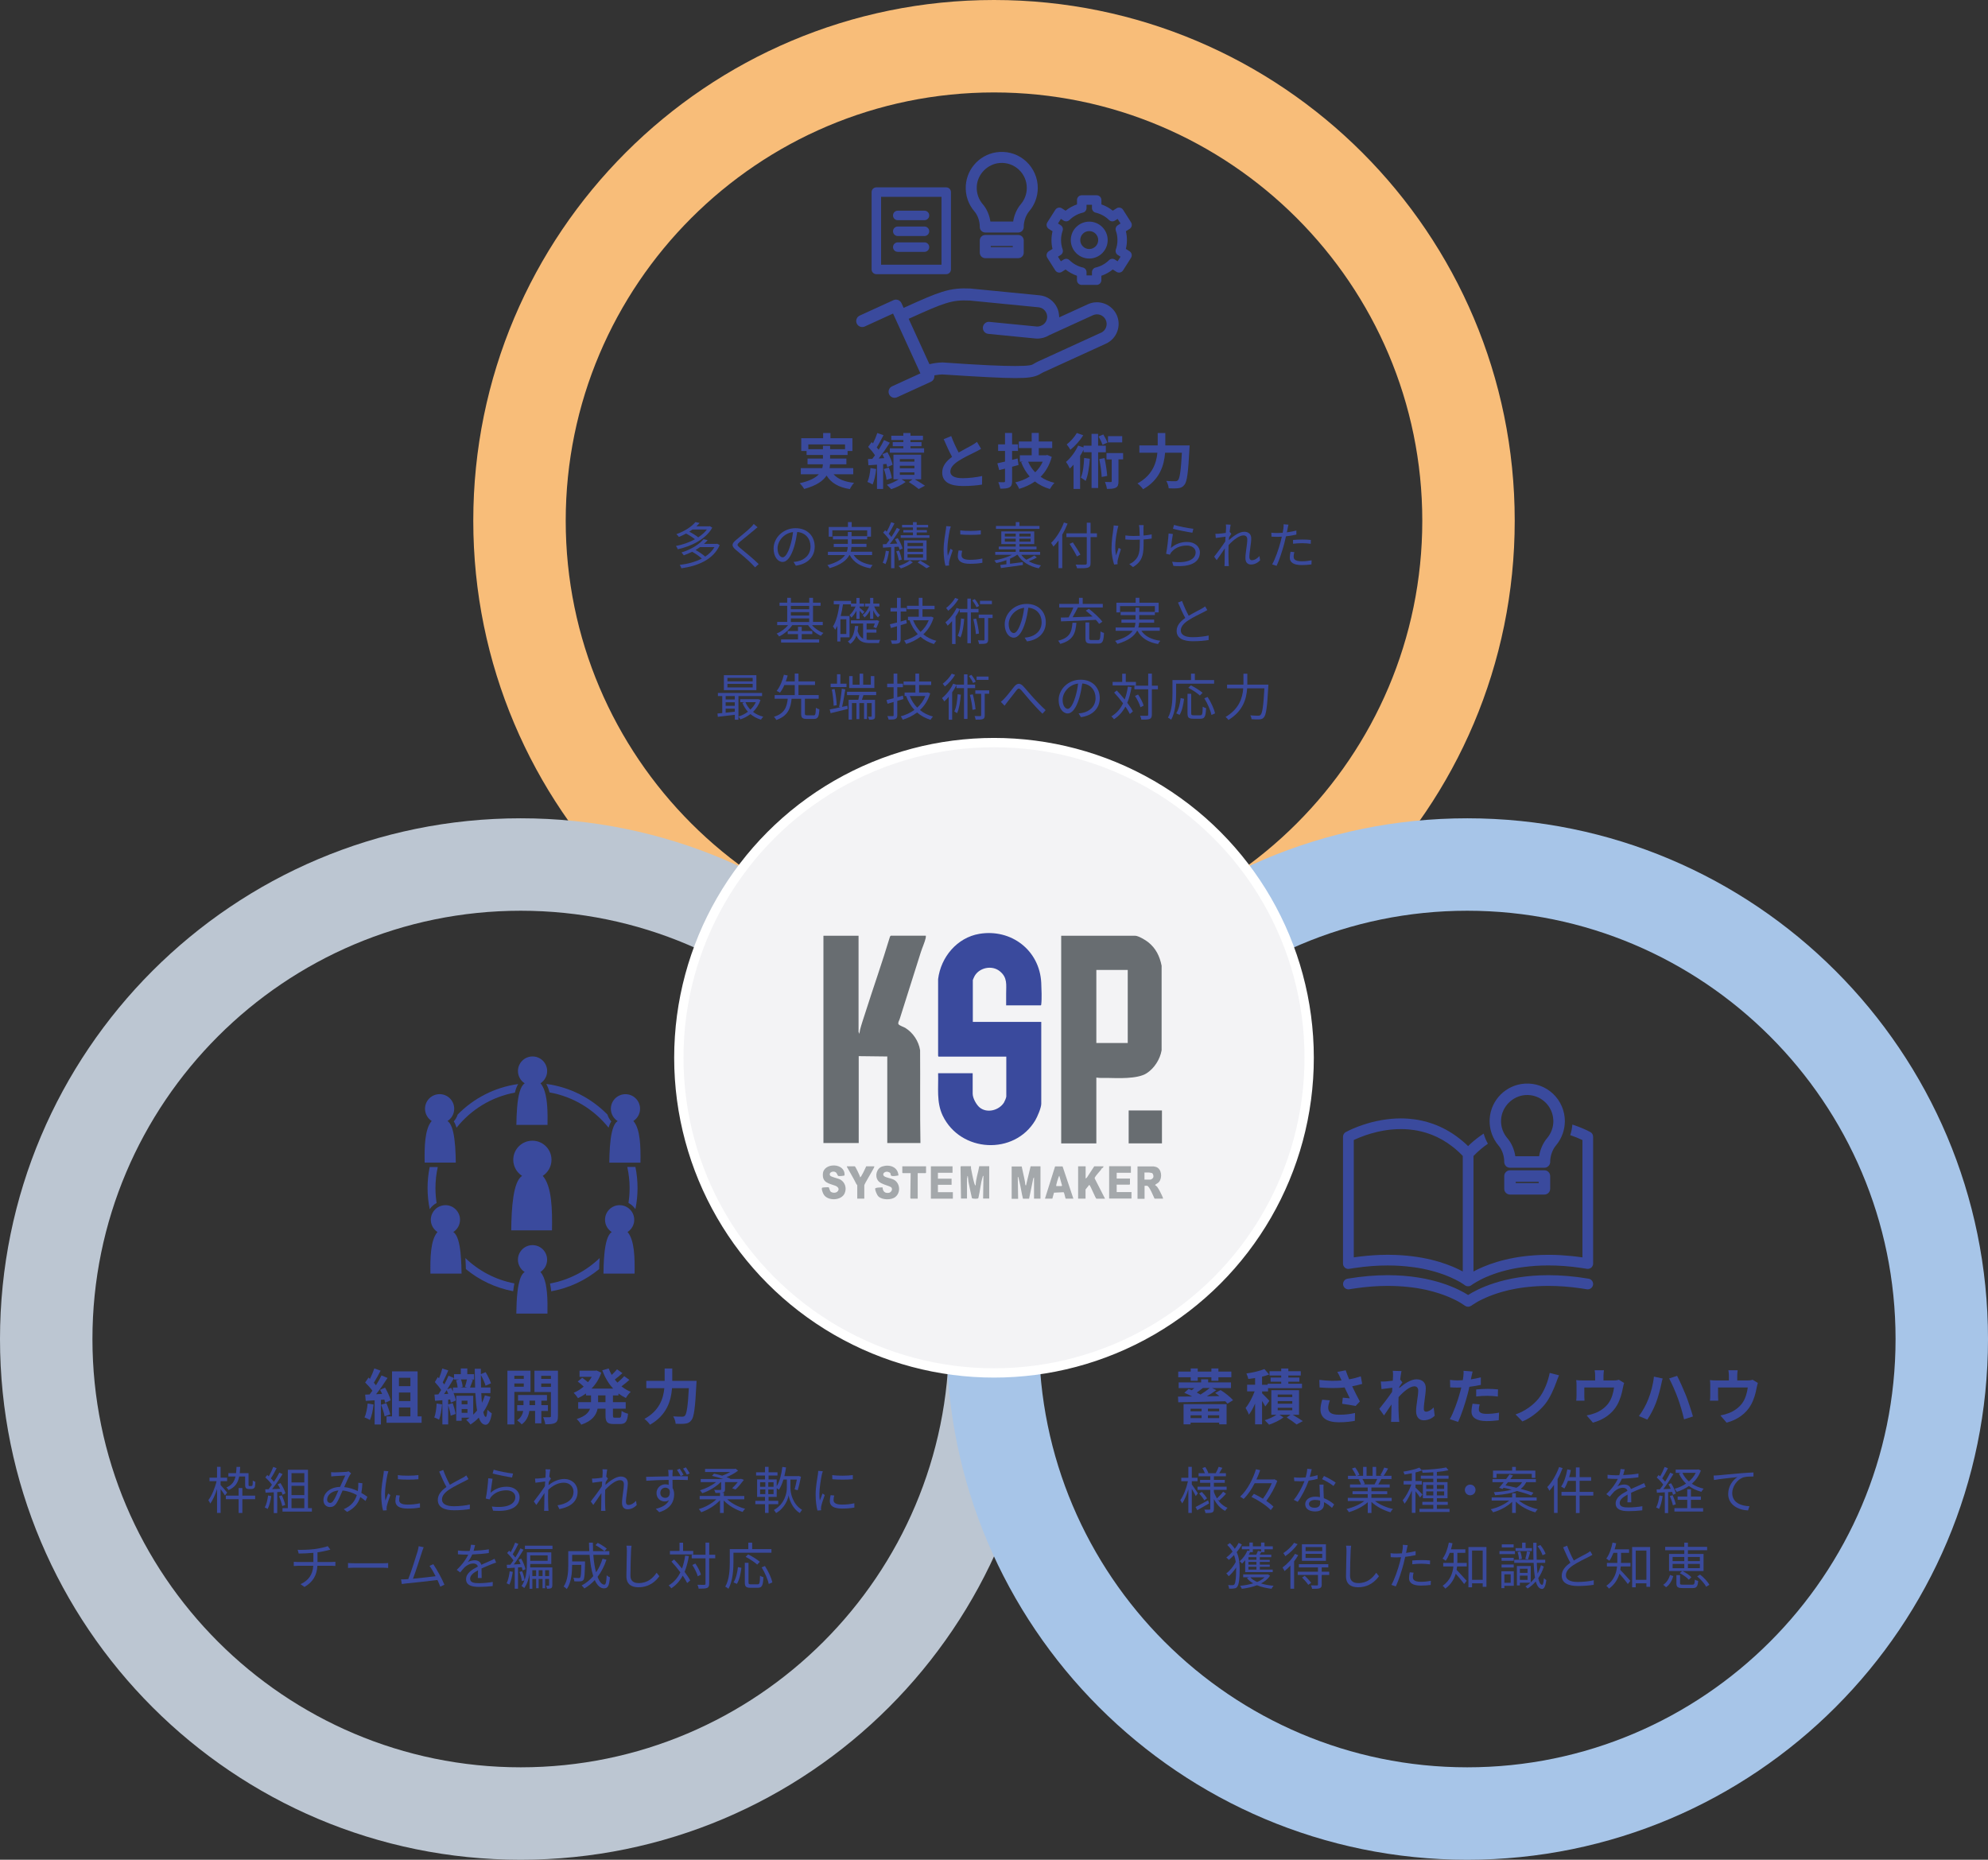 <?xml version="1.0" encoding="UTF-8"?>
<svg xmlns="http://www.w3.org/2000/svg" viewBox="0 0 640.24 598.93">
  <rect x="0" y="0" width="640.24" height="598.93" fill="#333333" stroke="none"/>
  <defs>
    <style>
      .cls-1 {
        fill: #f3f3f5;
        stroke: #fff;
        stroke-miterlimit: 10;
        stroke-width: 3px;
      }

      .cls-2 {
        isolation: isolate;
      }

      .cls-3 {
        fill: #3a4a9d;
      }

      .cls-4 {
        fill: #a7c5e8;
      }

      .cls-4, .cls-5, .cls-6 {
        mix-blend-mode: multiply;
      }

      .cls-7 {
        fill: #686d71;
      }

      .cls-5 {
        fill: #f8bd79;
      }

      .cls-8 {
        fill: #a4a8ab;
      }

      .cls-6 {
        fill: #bcc6d2;
      }
    </style>
  </defs>
  <g class="cls-2">
    <g id="_レイヤー_2" data-name="レイヤー 2">
      <g id="_-" data-name="-">
        <g>
          <g>
            <path class="cls-5" d="M320.12,0c-92.62,0-167.7,75.08-167.7,167.7s75.08,167.7,167.7,167.7,167.7-75.08,167.7-167.7S412.74,0,320.12,0Zm0,305.63c-76.06,0-137.93-61.87-137.93-137.93S244.07,29.77,320.12,29.77s137.93,61.87,137.93,137.93-61.87,137.93-137.93,137.93Z"/>
            <g>
              <g>
                <path class="cls-3" d="M268.46,152.74c1.37,1.54,3.54,2.43,6.59,2.76-.46,.48-1.06,1.39-1.35,2.01-3.67-.58-5.97-1.95-7.5-4.35-1.14,1.72-3.28,3.25-7.22,4.31-.27-.5-.93-1.37-1.43-1.85,3.25-.73,5.1-1.74,6.16-2.88h-5.81v-1.99h6.93c.1-.41,.15-.81,.19-1.22h-4.95v-1.85h4.96v-1.16h-5.27v-1.28h-1.72v-4.11h7.05v-1.68h2.36v1.68h7.07v4.11h-1.55v1.28h-5.64v1.16h5.25v1.85h-5.27c-.02,.41-.06,.81-.15,1.22h7.63v1.99h-6.34Zm-3.42-8.08v-1.1h2.3v1.1h4.81v-1.53h-11.82v1.53h4.71Z"/>
                <path class="cls-3" d="M282.17,151.04c-.17,1.83-.6,3.75-1.14,4.98-.39-.27-1.22-.64-1.68-.81,.56-1.14,.83-2.86,.99-4.48l1.83,.31Zm2.24-1.55v7.98h-1.97v-7.82l-2.76,.19-.15-1.99,1.39-.08c.29-.35,.58-.73,.87-1.14-.54-.87-1.43-1.91-2.2-2.71l1.12-1.54c.14,.13,.29,.27,.44,.41,.54-1.06,1.08-2.36,1.39-3.34l1.99,.7c-.68,1.33-1.47,2.86-2.18,3.94,.23,.25,.44,.52,.62,.75,.68-1.08,1.29-2.18,1.74-3.13l1.87,.87c-1.06,1.62-2.38,3.54-3.59,5.08l1.8-.12c-.19-.44-.41-.87-.62-1.27l1.64-.66c.71,1.29,1.45,2.98,1.66,4.06l-1.72,.77c-.06-.31-.15-.66-.27-1.04l-1.06,.1Zm1.82,1.08c.46,1.08,.87,2.47,.99,3.4l-1.7,.56c-.08-.95-.44-2.38-.89-3.48l1.6-.48Zm8.38,3.79c1.18,.7,2.51,1.51,3.28,2.05l-2.01,1.08c-.71-.6-2.05-1.55-3.19-2.26l1.2-.87h-3.52l1.29,.85c-1.18,.91-3.09,1.83-4.64,2.34-.35-.41-.99-1.02-1.41-1.43,1.31-.39,2.84-1.1,3.81-1.76h-1.68v-7.92h8.92v7.92h-2.07Zm-3.69-12.65h-3.88v-1.39h3.88v-.87h2.3v.87h4.02v1.39h-4.02v.66h3.55v1.33h-3.55v.66h4.39v1.43h-11.05v-1.43h4.37v-.66h-3.42v-1.33h3.42v-.66Zm-1.12,6.96h4.69v-.81h-4.69v.81Zm0,2.14h4.69v-.83h-4.69v.83Zm0,2.12h4.69v-.81h-4.69v.81Z"/>
                <path class="cls-3" d="M315.95,144.55c-.58,.35-1.2,.68-1.89,1.02-1.2,.6-3.59,1.72-5.33,2.84-1.6,1.04-2.67,2.14-2.67,3.48s1.33,2.11,3.98,2.11c1.97,0,4.56-.31,6.26-.7l-.04,2.76c-1.62,.27-3.65,.46-6.14,.46-3.81,0-6.68-1.06-6.68-4.35,0-2.12,1.33-3.69,3.17-5.04-.89-1.64-1.82-3.67-2.69-5.7l2.42-.99c.73,1.99,1.62,3.82,2.4,5.29,1.56-.91,3.23-1.76,4.13-2.26,.71-.42,1.27-.75,1.76-1.16l1.33,2.22Z"/>
                <path class="cls-3" d="M328.02,149.75c-.68,.19-1.37,.39-2.07,.56v4.62c0,1.12-.21,1.66-.87,2.03-.64,.35-1.56,.41-2.92,.41-.1-.58-.39-1.49-.66-2.09,.75,.02,1.55,.02,1.8,.02,.29,0,.37-.1,.37-.39v-3.98l-1.87,.46-.6-2.18c.71-.14,1.55-.33,2.47-.56v-3.42h-2.22v-2.12h2.22v-3.67h2.28v3.67h1.89v2.12h-1.89v2.86l1.78-.44,.29,2.11Zm10.7-2.61c-.73,2.69-1.97,4.79-3.59,6.41,1.26,.89,2.74,1.53,4.46,1.95-.48,.46-1.14,1.39-1.47,1.99-1.87-.56-3.48-1.35-4.81-2.43-1.51,1.04-3.21,1.82-5.08,2.38-.25-.62-.81-1.58-1.24-2.09,1.7-.41,3.26-1.02,4.62-1.89-1.14-1.29-2.05-2.82-2.74-4.6l.58-.17h-1v-2.07h3.81v-2.32h-4.15v-2.12h4.15v-2.76h2.28v2.76h4.33v2.12h-4.33v2.32h2.32l.41-.1,1.47,.62Zm-7.61,1.55c.54,1.27,1.31,2.43,2.28,3.42,1-.97,1.84-2.11,2.42-3.42h-4.69Z"/>
                <path class="cls-3" d="M353.66,145.63v11.53h-2.12v-11.53h-2.57v-.79c-.33,.66-.71,1.33-1.12,1.97v10.66h-2.11v-7.82c-.41,.44-.79,.87-1.2,1.24-.21-.48-.83-1.64-1.24-2.12,1.53-1.28,3.01-3.28,3.92-5.27l1.74,.6v-.56h2.57v-3.81h2.12v3.81h2.49v2.11h-2.49Zm-4.81-5.45c-1.02,1.68-2.65,3.5-4.13,4.67-.27-.48-.83-1.33-1.18-1.72,1.24-.95,2.57-2.47,3.25-3.69l2.07,.73Zm2.14,7.57c-.19,2.69-.6,5.37-1.35,7.13-.33-.27-1.12-.81-1.55-1.06,.7-1.54,.95-3.96,1.06-6.34l1.84,.27Zm4.08-4.48c-.23-.71-.77-1.85-1.27-2.71l1.53-.64c.5,.83,1.08,1.91,1.31,2.63l-1.56,.71Zm.64,4.25c.41,1.85,.75,4.17,.87,5.74l-1.78,.35c-.06-1.55-.41-3.92-.77-5.76l1.68-.33Zm5.99,.42h-1.49v7.03c0,1.08-.15,1.7-.83,2.07s-1.62,.41-2.9,.41c-.06-.64-.33-1.56-.62-2.24,.79,.04,1.6,.04,1.84,.04,.25,0,.33-.06,.33-.31v-6.99h-1.68v-2.05h5.35v2.05Zm-.29-5.47h-4.58v-2.01h4.58v2.01Z"/>
                <path class="cls-3" d="M383.12,143.45s-.02,.79-.06,1.1c-.39,7.69-.77,10.59-1.62,11.59-.58,.75-1.14,.97-1.97,1.08-.71,.1-1.91,.1-3.09,.04-.04-.7-.35-1.72-.79-2.38,1.22,.1,2.36,.1,2.86,.1,.41,0,.64-.06,.91-.31,.58-.6,.97-3.13,1.27-8.87h-5.41c-.31,4-1.66,8.69-7.09,11.76-.37-.58-1.24-1.45-1.8-1.87,4.79-2.61,6.08-6.51,6.41-9.89h-5.81v-2.36h5.91v-3.98h2.45v3.98h7.82Z"/>
              </g>
              <g>
                <path class="cls-3" d="M229.39,169.93c-2.08,3.76-6.85,6.03-11.11,6.96-.11-.33-.36-.8-.59-1.06,2.03-.37,4.23-1.12,6.12-2.16-.7-.6-1.84-1.32-2.85-1.84-.72,.39-1.48,.75-2.31,1.09-.18-.29-.57-.7-.83-.89,2.91-1.03,5.03-2.55,6.15-3.9l1.35,.29c-.33,.37-.68,.73-1.07,1.09h4.16l.21-.07,.76,.49Zm2.39,5.61c-2.03,4.7-7.08,6.72-12.33,7.48-.1-.31-.34-.83-.54-1.09,2.54-.31,5.04-.96,7.12-2.05-.75-.7-2-1.58-3.12-2.18-.83,.41-1.72,.8-2.7,1.14-.16-.26-.5-.7-.75-.91,3.4-1.07,5.86-2.75,7.12-4.29l1.33,.31c-.36,.41-.75,.81-1.19,1.2h4.03l.23-.05,.78,.44Zm-8.78-5.01c-.33,.24-.67,.47-1.02,.7,1.06,.54,2.21,1.24,2.88,1.82,1.11-.73,2.08-1.58,2.8-2.52h-4.65Zm2.44,5.66c-.44,.33-.91,.63-1.42,.93,1.11,.62,2.36,1.46,3.09,2.13,1.24-.81,2.28-1.82,2.99-3.06h-4.67Z"/>
                <path class="cls-3" d="M243.99,169.8c-.36,.26-.85,.68-1.11,.91-1.12,.96-3.43,2.81-4.62,3.79-.98,.85-.98,1.09,.06,1.95,1.46,1.17,4.44,3.64,6.02,5.21l-1.17,1.06c-.33-.39-.76-.8-1.11-1.17-.88-.94-3.56-3.24-5.08-4.47-1.51-1.27-1.35-2,.11-3.22,1.2-1.02,3.64-2.94,4.73-4.05,.33-.33,.75-.78,.93-1.07l1.22,1.07Z"/>
                <path class="cls-3" d="M255.57,180.96c.5-.03,.99-.11,1.38-.2,2.07-.46,4.08-1.98,4.08-4.77,0-2.44-1.55-4.44-4.28-4.67-.21,1.5-.52,3.12-.96,4.64-.99,3.3-2.28,5.01-3.77,5.01s-2.88-1.66-2.88-4.31c0-3.5,3.12-6.56,7.06-6.56s6.18,2.67,6.18,5.92-2.23,5.64-6.07,6.15l-.75-1.22Zm-1.06-5.27c.41-1.33,.72-2.86,.89-4.34-3.09,.39-4.98,3.04-4.98,5.21,0,2.03,.94,2.93,1.64,2.93s1.61-1.07,2.44-3.79Z"/>
                <path class="cls-3" d="M274.96,178.78c1.15,1.74,3.24,2.8,6.07,3.2-.26,.24-.57,.73-.73,1.04-3.17-.55-5.38-1.92-6.62-4.25h-.15c-.85,1.61-2.62,3.11-6.33,4.21-.13-.26-.47-.72-.73-.98,3.17-.88,4.83-2.02,5.68-3.24h-5.51v-1.07h6.07c.2-.5,.28-1.03,.31-1.53h-4.51v-1.01h4.54v-1.45h-4.8v-1.03h4.8v-1.35h1.2v1.35h5.03v-1.87h-11.22v2.03h-1.17v-3.12h6.2v-1.58h1.2v1.58h6.21v3.12h-1.22v.86h-5.03v1.45h4.8v1.01h-4.83c-.03,.5-.11,1.02-.26,1.53h6.9v1.07h-5.89Z"/>
                <path class="cls-3" d="M286.29,177.54c-.23,1.53-.6,3.09-1.12,4.13-.18-.15-.67-.36-.89-.44,.5-.99,.81-2.46,.99-3.87l1.02,.18Zm1.76-1.4v6.85h-1.07v-6.78c-.94,.07-1.84,.11-2.6,.16l-.07-1.09,1.12-.05c.33-.41,.67-.86,1.01-1.35-.47-.73-1.28-1.66-2.02-2.36l.65-.76c.16,.15,.33,.29,.49,.46,.54-.93,1.11-2.16,1.45-3.06l1.06,.39c-.55,1.12-1.25,2.44-1.87,3.35,.34,.36,.63,.72,.88,1.04,.67-1.01,1.29-2.07,1.74-2.94l1.01,.47c-.93,1.48-2.15,3.32-3.25,4.7l2.39-.11c-.23-.49-.49-.98-.73-1.4l.88-.36c.67,1.06,1.32,2.44,1.56,3.33l-.96,.44c-.06-.29-.18-.65-.33-1.01l-1.33,.08Zm1.4,4.36c-.1-.78-.42-2-.81-2.94l.88-.26c.41,.93,.76,2.13,.88,2.93l-.94,.28Zm4.54,.59c-.96,.78-2.52,1.56-3.85,1.97-.18-.23-.54-.58-.78-.78,1.33-.39,2.86-1.12,3.63-1.79l1.01,.6Zm5.34-7.89h-9.26v-.83h3.95v-.88h-3.09v-.78h3.09v-.85h-3.51v-.81h3.51v-.89h1.2v.89h3.69v.81h-3.69v.85h3.29v.78h-3.29v.88h4.1v.83Zm-8.17,7.21v-6.38h7.24v6.38h-7.24Zm1.11-4.54h4.99v-1.02h-4.99v1.02Zm0,1.85h4.99v-1.06h-4.99v1.06Zm0,1.87h4.99v-1.09h-4.99v1.09Zm4.08,.94c1.09,.62,2.34,1.37,3.11,1.89l-1.06,.59c-.65-.49-1.82-1.25-2.86-1.87l.81-.6Z"/>
                <path class="cls-3" d="M306.2,169.55c-.1,.28-.24,.8-.31,1.09-.31,1.48-.78,4.36-.78,6.16,0,.78,.03,1.43,.13,2.21,.28-.73,.63-1.68,.89-2.31l.7,.52c-.41,1.14-.99,2.85-1.14,3.61-.05,.23-.08,.54-.08,.72l.05,.57-1.17,.08c-.33-1.14-.59-2.99-.59-5.17,0-2.38,.52-5.14,.72-6.46,.05-.37,.11-.8,.11-1.14l1.46,.11Zm3.68,7.81c-.15,.58-.21,1.04-.21,1.48,0,.73,.49,1.45,2.7,1.45,1.45,0,2.68-.13,3.99-.42l.02,1.37c-.99,.2-2.34,.33-4.02,.33-2.7,0-3.9-.89-3.9-2.41,0-.59,.11-1.22,.26-1.9l1.17,.11Zm-.63-6.57c1.76,.29,5.01,.23,6.62,0v1.33c-1.72,.18-4.85,.18-6.6,0l-.02-1.33Z"/>
                <path class="cls-3" d="M327.56,178.65c-.63,.46-1.42,.89-2.28,1.27v1.63c1.3-.16,2.72-.34,4.1-.52l.05,.93c-2.52,.36-5.19,.73-7.08,.98l-.21-.99c.57-.06,1.24-.15,1.97-.24v-1.3c-1.07,.39-2.21,.72-3.25,.91-.15-.23-.42-.62-.65-.83,1.92-.33,4.15-.99,5.71-1.82h-5.4v-.94h6.6v-.81h-5.47v-.89h5.47v-.81h-4.65v-4.08h10.61v4.08h-4.78v.81h5.51v.89h-5.51v.81h6.67v.94h-6.08c.44,.6,.99,1.12,1.64,1.59,.88-.39,1.97-.94,2.62-1.37l.78,.67c-.8,.44-1.77,.86-2.62,1.19,1.12,.63,2.46,1.07,3.94,1.32-.24,.24-.55,.67-.7,.96-3.04-.63-5.47-2.1-6.82-4.36h-.16Zm7.21-8.33h-14.02v-.94h6.38v-1.25h1.17v1.25h6.47v.94Zm-11.16,2.46h3.51v-.93h-3.51v.93Zm3.51,1.66v-.96h-3.51v.96h3.51Zm4.78-2.59h-3.61v.93h3.61v-.93Zm0,1.63h-3.61v.96h3.61v-.96Z"/>
                <path class="cls-3" d="M343.82,168.63c-.49,1.22-1.06,2.42-1.72,3.55v10.79h-1.2v-8.91c-.52,.73-1.09,1.4-1.64,1.97-.15-.28-.52-.91-.75-1.19,1.66-1.58,3.2-4.05,4.13-6.57l1.19,.37Zm9.45,4.33h-2.05v8.39c0,.91-.26,1.28-.86,1.46-.63,.2-1.72,.21-3.48,.2-.06-.31-.29-.86-.47-1.19,1.37,.05,2.7,.05,3.09,.03,.36-.03,.5-.13,.5-.5v-8.39h-6.56v-1.2h6.56v-3.42h1.22v3.42h2.05v1.2Zm-6.44,6.25c-.49-1.01-1.53-2.75-2.36-4.05l1.04-.49c.85,1.25,1.92,2.94,2.44,3.94l-1.12,.6Z"/>
                <path class="cls-3" d="M360.18,169.36c-.1,.29-.21,.73-.29,1.04-.5,2.34-1.04,5.84-.46,8.47,.23-.68,.55-1.64,.85-2.44l.72,.44c-.39,1.12-.88,2.75-1.04,3.55-.05,.24-.08,.54-.08,.72l.05,.55-1.11,.13c-.33-.98-.85-3.07-.85-5.11,0-2.6,.41-5.09,.6-6.43,.06-.37,.08-.8,.08-1.07l1.53,.15Zm10.72,4.08c-.73,.13-1.64,.23-2.6,.29v.55c0,3.71,0,6.33-3.42,8.34l-1.19-.94c.5-.21,1.17-.6,1.58-1.01,1.72-1.5,1.81-3.3,1.81-6.41v-.47c-.68,.03-1.38,.05-2.05,.05-.76,0-1.9-.05-2.6-.11v-1.3c.7,.11,1.72,.18,2.59,.18,.67,0,1.35-.02,2.03-.05-.03-1.01-.06-2.08-.1-2.49-.03-.36-.1-.72-.15-.96h1.51c-.03,.28-.03,.59-.05,.94-.02,.36,0,1.42,.02,2.42,.94-.08,1.85-.2,2.62-.37v1.33Z"/>
                <path class="cls-3" d="M377.1,176.47c1.55-1.35,3.29-1.94,5.21-1.94,2.47,0,4.12,1.48,4.12,3.37,0,2.9-2.55,4.85-8.54,4.34l-.39-1.33c5.07,.62,7.56-.85,7.56-3.04,0-1.29-1.19-2.18-2.83-2.18-2.15,0-3.84,.78-4.98,2.13-.23,.28-.37,.55-.49,.81l-1.22-.29c.33-1.46,.72-4.85,.81-6.54l1.38,.18c-.21,1.11-.49,3.45-.63,4.49Zm.99-7.42c1.38,.44,4.8,1.11,6.23,1.24l-.31,1.27c-1.53-.21-5.03-.93-6.26-1.27l.34-1.24Z"/>
                <path class="cls-3" d="M405.84,180.45c-.85,.86-1.85,1.35-2.96,1.35s-1.79-.72-1.79-2.05c0-1.79,.6-4.44,.6-6,0-.93-.47-1.32-1.29-1.32-1.3,0-3.25,1.51-4.73,3.11-.03,.68-.05,1.32-.05,1.89,0,1.46,0,2.44,.06,3.89,.02,.28,.05,.68,.08,.98h-1.42c.02-.23,.05-.7,.05-.96,.02-1.54,.02-2.34,.05-4.13,0-.16,.02-.37,.02-.62-.78,1.19-1.84,2.73-2.62,3.81l-.81-1.12c.9-1.12,2.75-3.63,3.56-4.9,.03-.52,.06-1.04,.1-1.54-.73,.08-2.13,.28-3.14,.41l-.13-1.35c.36,.02,.67,.02,1.06-.02,.52-.03,1.46-.13,2.29-.26,.05-.76,.08-1.33,.08-1.51,0-.37,.02-.8-.06-1.2l1.54,.05c-.08,.39-.21,1.3-.33,2.42l.08-.03,.47,.57c-.2,.29-.47,.73-.72,1.12-.03,.29-.05,.6-.08,.91,1.25-1.15,3.32-2.7,4.93-2.7,1.51,0,2.28,.85,2.28,2.16,0,1.61-.6,4.39-.6,6.02,0,.55,.26,.98,.83,.98,.81,0,1.68-.52,2.42-1.33l.21,1.4Z"/>
                <path class="cls-3" d="M417.48,172.17c-1.06,.24-2.21,.42-3.33,.55-.15,.7-.33,1.45-.5,2.13-.59,2.31-1.68,5.63-2.52,7.38l-1.43-.47c.96-1.66,2.1-4.93,2.7-7.21,.15-.54,.28-1.12,.41-1.71-.52,.03-1.01,.05-1.46,.05-.72,0-1.3-.03-1.87-.07l-.05-1.27c.76,.1,1.35,.11,1.94,.11,.54,0,1.11-.03,1.72-.07,.11-.58,.2-1.09,.24-1.42,.05-.46,.08-.99,.05-1.33l1.58,.13c-.11,.36-.23,.96-.29,1.28l-.24,1.19c1.04-.13,2.1-.33,3.07-.58v1.28Zm-.63,5.64c-.15,.54-.23,1.04-.23,1.45,0,.76,.36,1.5,2.65,1.5,1.04,0,2.16-.13,3.14-.31l-.05,1.32c-.86,.11-1.94,.21-3.11,.21-2.54,0-3.87-.78-3.87-2.38,0-.62,.1-1.22,.24-1.9l1.22,.11Zm-.41-3.92c.85-.08,1.9-.13,2.94-.13,.93,0,1.92,.03,2.78,.13l-.03,1.24c-.81-.1-1.77-.2-2.72-.2-1.01,0-1.98,.07-2.98,.18v-1.22Z"/>
                <path class="cls-3" d="M261.52,201.33c.91,1.07,2.29,2.02,3.66,2.5-.28,.23-.62,.65-.8,.93-1.58-.65-3.16-2-4.13-3.43h-5.09c-1.02,1.51-2.67,2.91-4.25,3.64-.18-.29-.5-.7-.78-.93,1.35-.54,2.75-1.56,3.68-2.72h-3.51v-1.03h3.22v-5.19h-2.47v-1.01h2.47v-1.56h1.19v1.56h5.9v-1.56h1.22v1.56h2.44v1.01h-2.44v5.19h3.14v1.03h-3.45Zm-3.32,4.59h5.61v1.02h-12.26v-1.02h5.45v-1.71h-3.32v-.99h3.32v-1.37h1.2v1.37h3.4v.99h-3.4v1.71Zm-3.5-10.8v1.09h5.9v-1.09h-5.9Zm0,3.12h5.9v-1.12h-5.9v1.12Zm0,2.07h5.9v-1.15h-5.9v1.15Z"/>
                <path class="cls-3" d="M270.66,205.24v1.35h-1.01v-5.03c-.21,.44-.44,.86-.68,1.24-.15-.26-.5-.8-.72-1.04,1.11-1.72,1.72-4.36,2.1-7.14h-1.84v-1.09h5.58v.85h1.72v-1.82h1.02v1.82h1.45v.94h-1.45v.39c.33,.26,1.32,1.09,1.55,1.32l-.6,.72c-.18-.24-.57-.68-.94-1.07v2.64h-1.02v-2.62c-.47,.85-1.06,1.66-1.63,2.21-.13-.24-.37-.62-.59-.81,.72-.6,1.48-1.71,1.95-2.77h-1.5v-.7h-2.57c-.19,1.3-.42,2.57-.73,3.76h2.85v6.86h-2.94Zm1.9-5.81h-1.9v4.75h1.9v-4.75Zm6.52,6.57c.37,.07,.76,.08,1.19,.08,.36,0,2.62,0,3.14-.02-.15,.26-.29,.75-.34,1.04h-2.86c-2.11,0-3.51-.46-4.41-2.39-.39,1.07-1.01,2-2,2.67-.16-.23-.5-.62-.75-.8,1.66-1.04,2.11-3.01,2.28-4.98h1.07c-.05,.55-.11,1.11-.21,1.64,.39,1.3,.98,2.03,1.77,2.42v-4.86h-3.92v-1.01h8.15l.2-.07,.76,.28c-.28,.8-.62,1.69-.94,2.29l-.93-.34c.16-.33,.31-.73,.46-1.15h-2.65v1.92h3.16v1.01h-3.16v2.26Zm1.14-9.48c-.49,.94-1.14,1.81-1.81,2.36-.11-.24-.37-.6-.57-.8,.8-.57,1.59-1.66,2.07-2.77h-1.32v-.94h1.63v-1.82h1.02v1.82h1.97v.94h-1.68c.44,1.09,1.15,2.23,1.9,2.8-.21,.16-.5,.47-.67,.72-.59-.5-1.12-1.35-1.53-2.26v2.73h-1.02v-2.78Z"/>
                <path class="cls-3" d="M292.01,200.75c-.65,.2-1.32,.39-1.95,.59v4.6c0,.68-.18,1.01-.6,1.2-.41,.2-1.09,.23-2.2,.21-.05-.31-.23-.78-.39-1.11,.78,.02,1.48,.02,1.68,0,.24,0,.33-.08,.33-.31v-4.25l-1.95,.57-.34-1.19c.65-.15,1.43-.34,2.29-.58v-3.55h-2.08v-1.14h2.08v-3.25h1.19v3.25h1.81v1.14h-1.81v3.22c.59-.16,1.2-.34,1.81-.52l.15,1.11Zm8.65-1.82c-.68,2.23-1.84,4-3.3,5.35,1.17,.96,2.57,1.66,4.2,2.1-.26,.24-.6,.72-.78,1.04-1.69-.52-3.14-1.3-4.34-2.36-1.38,1.06-2.96,1.81-4.62,2.33-.13-.33-.42-.83-.65-1.09,1.58-.42,3.09-1.11,4.41-2.07-1.14-1.22-2.03-2.72-2.67-4.46l.05-.02h-.54v-1.12h3.48v-2.42h-3.81v-1.12h3.81v-2.55h1.19v2.55h3.89v1.12h-3.89v2.42h2.59l.2-.05,.8,.34Zm-6.57,.83c.55,1.42,1.37,2.7,2.39,3.74,1.12-1.01,2.03-2.26,2.62-3.74h-5.01Z"/>
                <path class="cls-3" d="M312.67,197.22v9.92h-1.12v-9.92h-2.44v-.98c-.39,.8-.85,1.58-1.37,2.33v8.83h-1.12v-7.38c-.47,.55-.94,1.06-1.43,1.48-.13-.26-.49-.81-.72-1.07,1.4-1.14,2.77-2.85,3.59-4.64l1.04,.34v-.03h2.44v-3.32h1.12v3.32h2.47v1.12h-2.47Zm-3.99-4.28c-.78,1.33-2.08,2.81-3.3,3.76-.16-.26-.47-.67-.68-.89,1.11-.83,2.31-2.15,2.9-3.25l1.09,.39Zm1.85,6.39c-.2,2.31-.52,4.49-1.22,5.97-.18-.16-.63-.46-.88-.57,.68-1.37,.94-3.43,1.07-5.55l1.02,.15Zm3.95-3.76c-.23-.62-.83-1.56-1.35-2.24l.8-.39c.57,.68,1.15,1.59,1.4,2.21l-.85,.42Zm-.1,3.64c.42,1.55,.78,3.48,.89,4.82l-.99,.18c-.06-1.3-.44-3.3-.83-4.81l.93-.18Zm5.3-.18h-1.45v6.93c0,.65-.13,1.01-.59,1.22-.46,.18-1.19,.2-2.33,.2-.05-.33-.2-.83-.36-1.17,.85,.03,1.59,.03,1.82,.03,.23-.02,.29-.08,.29-.29v-6.91h-1.87v-1.11h4.47v1.11Zm-.23-4.47h-3.85v-1.07h3.85v1.07Z"/>
                <path class="cls-3" d="M330,205.35c.5-.03,.99-.11,1.38-.2,2.07-.46,4.08-1.98,4.08-4.77,0-2.44-1.55-4.44-4.28-4.67-.21,1.5-.52,3.12-.96,4.64-.99,3.3-2.28,5.01-3.77,5.01s-2.88-1.66-2.88-4.31c0-3.5,3.12-6.56,7.06-6.56s6.18,2.67,6.18,5.92-2.23,5.64-6.07,6.15l-.75-1.22Zm-1.06-5.27c.41-1.33,.72-2.86,.89-4.34-3.09,.39-4.98,3.04-4.98,5.21,0,2.03,.94,2.93,1.64,2.93s1.61-1.07,2.44-3.79Z"/>
                <path class="cls-3" d="M346.66,200.55c-.28,3.5-1.11,5.69-5.21,6.82-.11-.31-.44-.8-.7-1.02,3.77-.93,4.41-2.78,4.64-5.79h1.27Zm-5.03-1.66c.73-.02,1.58-.03,2.52-.06,.54-.93,1.14-2.16,1.55-3.19h-4.57v-1.16h6.36v-1.95h1.2v1.95h6.46v1.16h-8.02c-.52,1.02-1.12,2.2-1.69,3.14,1.97-.07,4.21-.15,6.42-.23-.7-.67-1.46-1.33-2.18-1.89l.98-.6c1.59,1.2,3.48,2.94,4.36,4.16l-1.04,.7c-.26-.39-.63-.83-1.06-1.3-4.1,.23-8.41,.41-11.22,.49l-.06-1.22Zm11.99,7.24c.63,0,.73-.37,.81-2.81,.28,.23,.78,.42,1.12,.52-.15,2.73-.47,3.43-1.85,3.43h-2.31c-1.43,0-1.82-.39-1.82-1.72v-5.09h1.22v5.09c0,.49,.11,.58,.75,.58h2.08Z"/>
                <path class="cls-3" d="M367.61,203.17c1.15,1.74,3.24,2.8,6.07,3.2-.26,.24-.57,.73-.73,1.04-3.17-.55-5.38-1.92-6.62-4.25h-.15c-.85,1.61-2.62,3.11-6.33,4.21-.13-.26-.47-.72-.73-.98,3.17-.88,4.83-2.02,5.68-3.24h-5.51v-1.07h6.07c.2-.5,.28-1.03,.31-1.53h-4.51v-1.01h4.54v-1.45h-4.8v-1.03h4.8v-1.35h1.2v1.35h5.03v-1.87h-11.22v2.03h-1.17v-3.12h6.2v-1.58h1.2v1.58h6.21v3.12h-1.22v.86h-5.03v1.45h4.8v1.01h-4.83c-.03,.5-.11,1.02-.26,1.53h6.9v1.07h-5.89Z"/>
                <path class="cls-3" d="M388.81,196.47c-.36,.23-.76,.44-1.24,.68-1.07,.55-3.32,1.61-4.9,2.65-1.5,.98-2.39,2.03-2.39,3.25,0,1.33,1.27,2.16,3.81,2.16,1.76,0,3.9-.23,5.16-.55v1.46c-1.22,.21-3.07,.39-5.09,.39-3.03,0-5.22-.91-5.22-3.32,0-1.66,1.06-2.98,2.78-4.18-.75-1.32-1.59-3.21-2.34-4.96l1.29-.52c.65,1.76,1.46,3.5,2.16,4.77,1.51-.91,3.25-1.76,4.13-2.26,.47-.26,.81-.47,1.15-.76l.7,1.19Z"/>
                <path class="cls-3" d="M244.91,225.44c-.5,1.54-1.35,2.81-2.39,3.82,.93,.72,2.03,1.25,3.29,1.56-.26,.23-.59,.67-.73,.94-1.3-.37-2.44-.99-3.4-1.79-.99,.76-2.1,1.32-3.24,1.71-.13-.28-.42-.7-.63-.91v1.01h-1.15v-1.58c-1.98,.24-3.97,.47-5.48,.65l-.11-1.07c.46-.03,.98-.08,1.54-.15v-5.46h-1.4v-1.01h14.22v1.01h-7.61v6.59c1.07-.33,2.13-.85,3.06-1.55-.75-.81-1.35-1.77-1.79-2.86l.7-.21h-1.4v-.96h5.6l.21-.03,.73,.29Zm-1.32-3.19h-10.46v-4.8h10.46v4.8Zm-9.89,1.92v1.09h2.94v-1.09h-2.94Zm0,3.14h2.94v-1.14h-2.94v1.14Zm0,2.21c.93-.1,1.94-.2,2.94-.31v-.99h-2.94v1.3Zm8.7-11.21h-8.13v1.12h8.13v-1.12Zm0,1.94h-8.13v1.14h8.13v-1.14Zm-2.33,5.89c.37,.89,.93,1.71,1.59,2.39,.73-.68,1.33-1.48,1.76-2.39h-3.35Z"/>
                <path class="cls-3" d="M262.01,230.38c.59,0,.68-.34,.75-2.44,.28,.21,.78,.42,1.12,.5-.13,2.46-.49,3.09-1.77,3.09h-2.31c-1.43,0-1.79-.41-1.79-1.72v-4.77h-3.07c-.33,3.17-1.24,5.55-4.93,6.83-.13-.31-.49-.8-.76-1.03,3.43-1.06,4.16-3.14,4.44-5.81h-4.21v-1.17h6.47v-3.25h-3.35c-.39,.93-.88,1.79-1.42,2.47-.28-.19-.75-.44-1.06-.57,1.12-1.37,1.94-3.51,2.33-5.21l1.22,.24c-.16,.62-.37,1.25-.6,1.9h2.88v-2.52h1.2v2.52h5.33v1.16h-5.33v3.25h6.51v1.17h-4.44v4.77c0,.49,.11,.57,.73,.57h2.07Z"/>
                <path class="cls-3" d="M272.9,227.27l.13,1.04c-1.94,.49-3.98,.98-5.53,1.37l-.29-1.2c.94-.16,2.16-.42,3.46-.72l-.44-.11c.34-1.51,.73-4.08,.88-5.87l1.12,.24c-.28,1.79-.68,4.12-1.04,5.63l1.71-.37Zm-.28-6h-5.11v-1.09h2.05v-3.04h1.09v3.04h1.97v1.09Zm-4.15,6.02c0-1.42-.26-3.58-.59-5.24l.91-.15c.37,1.67,.65,3.81,.67,5.22l-.99,.16Zm9.6-3.42c-.16,.52-.33,1.06-.49,1.51h4.23v5.27c0,.5-.08,.8-.41,.94-.36,.18-.8,.2-1.51,.2-.05-.29-.21-.7-.36-.98,.46,.02,.88,.02,1.01,0,.15,0,.18-.03,.18-.18v-4.21h-1.51v5.14h-.94v-5.14h-1.51v5.17h-.94v-5.17h-1.45v5.33h-1.07v-6.38h3.12c.11-.46,.23-1.01,.31-1.51h-3.95v-1.07h9.39v1.07h-4.08Zm3.51-2.29h-8.1v-3.84h1.11v2.76h2.24v-3.55h1.15v3.55h2.46v-2.76h1.14v3.84Z"/>
                <path class="cls-3" d="M290.92,225.14c-.65,.2-1.32,.39-1.95,.59v4.6c0,.68-.18,1.01-.6,1.2-.41,.2-1.09,.23-2.2,.21-.05-.31-.23-.78-.39-1.11,.78,.02,1.48,.02,1.68,0,.24,0,.33-.08,.33-.31v-4.25l-1.95,.57-.34-1.19c.65-.15,1.43-.34,2.29-.58v-3.55h-2.08v-1.14h2.08v-3.25h1.19v3.25h1.81v1.14h-1.81v3.22c.59-.16,1.2-.34,1.81-.52l.15,1.11Zm8.65-1.82c-.68,2.23-1.84,4-3.3,5.35,1.17,.96,2.57,1.66,4.2,2.1-.26,.24-.6,.72-.78,1.04-1.69-.52-3.14-1.3-4.34-2.36-1.38,1.06-2.96,1.81-4.62,2.33-.13-.33-.42-.83-.65-1.09,1.58-.42,3.09-1.11,4.41-2.07-1.14-1.22-2.03-2.72-2.67-4.46l.05-.02h-.54v-1.12h3.48v-2.42h-3.81v-1.12h3.81v-2.55h1.19v2.55h3.89v1.12h-3.89v2.42h2.59l.2-.05,.8,.34Zm-6.57,.83c.55,1.42,1.37,2.7,2.39,3.74,1.12-1.01,2.03-2.26,2.62-3.74h-5.01Z"/>
                <path class="cls-3" d="M311.58,221.61v9.92h-1.12v-9.92h-2.44v-.98c-.39,.8-.85,1.58-1.37,2.33v8.83h-1.12v-7.38c-.47,.55-.94,1.06-1.43,1.48-.13-.26-.49-.81-.72-1.07,1.4-1.14,2.77-2.85,3.59-4.64l1.04,.34v-.03h2.44v-3.32h1.12v3.32h2.47v1.12h-2.47Zm-3.99-4.28c-.78,1.33-2.08,2.81-3.3,3.76-.16-.26-.47-.67-.68-.89,1.11-.83,2.31-2.15,2.9-3.25l1.09,.39Zm1.85,6.39c-.2,2.31-.52,4.49-1.22,5.97-.18-.16-.63-.46-.88-.57,.68-1.37,.94-3.43,1.07-5.55l1.02,.15Zm3.95-3.76c-.23-.62-.83-1.56-1.35-2.24l.8-.39c.57,.68,1.15,1.59,1.4,2.21l-.85,.42Zm-.1,3.64c.42,1.55,.78,3.48,.89,4.82l-.99,.18c-.06-1.3-.44-3.3-.83-4.81l.93-.18Zm5.3-.18h-1.45v6.93c0,.65-.13,1.01-.59,1.22-.46,.18-1.19,.2-2.33,.2-.05-.33-.2-.83-.36-1.17,.85,.03,1.59,.03,1.82,.03,.23-.02,.29-.08,.29-.29v-6.91h-1.87v-1.11h4.47v1.11Zm-.23-4.47h-3.85v-1.07h3.85v1.07Z"/>
                <path class="cls-3" d="M323.47,224.96c.86-.88,2.21-2.7,3.16-3.84,.93-1.09,1.79-1.25,2.86-.18,.93,.98,2.21,2.59,3.24,3.69,.99,1.07,2.57,2.76,4.02,4.07l-1.02,1.15c-1.22-1.15-2.7-2.78-3.81-4.03-1.04-1.19-2.28-2.73-3.03-3.56-.7-.73-.99-.63-1.53,.05-.75,.94-2.08,2.73-2.9,3.71-.34,.42-.7,.91-.94,1.25l-1.2-1.25c.39-.29,.73-.62,1.15-1.06Z"/>
                <path class="cls-3" d="M347.37,229.75c.5-.03,.99-.11,1.38-.2,2.07-.46,4.08-1.98,4.08-4.77,0-2.44-1.55-4.44-4.28-4.67-.21,1.5-.52,3.12-.96,4.64-.99,3.3-2.28,5.01-3.77,5.01s-2.88-1.66-2.88-4.31c0-3.5,3.12-6.56,7.06-6.56s6.18,2.67,6.18,5.92-2.23,5.64-6.07,6.15l-.75-1.22Zm-1.06-5.27c.41-1.33,.72-2.86,.89-4.34-3.09,.39-4.98,3.04-4.98,5.21,0,2.03,.94,2.93,1.64,2.93s1.61-1.07,2.44-3.79Z"/>
                <path class="cls-3" d="M364.42,221.27c-.33,1.9-.76,3.59-1.38,5.06,.76,1.01,1.4,1.98,1.81,2.78l-.98,.83c-.33-.68-.83-1.51-1.42-2.38-.91,1.68-2.1,3.04-3.68,4.08-.15-.23-.59-.72-.85-.93,1.69-1.01,2.9-2.42,3.77-4.21-.89-1.2-1.92-2.44-2.88-3.46l.85-.68c.85,.88,1.74,1.9,2.55,2.91,.46-1.24,.8-2.63,1.02-4.16l1.17,.16Zm1.42-.54h-7.52v-1.12h3.09v-2.65h1.15v2.65h3.27v1.12Zm7.06,1.25h-1.94v8.15c0,.81-.19,1.17-.68,1.4-.49,.2-1.3,.23-2.7,.23-.05-.33-.21-.89-.39-1.25,1.02,.03,1.92,.03,2.2,.02,.28-.02,.39-.1,.39-.39v-8.15h-4.44v-1.16h4.44v-3.9h1.19v3.9h1.94v1.16Zm-5.61,5.79c-.26-.96-.99-2.52-1.76-3.64l.99-.46c.78,1.11,1.55,2.6,1.79,3.58l-1.02,.52Z"/>
                <path class="cls-3" d="M378.78,220.18v3.04c0,2.47-.23,6.12-1.61,8.57-.21-.21-.73-.55-1.02-.68,1.32-2.33,1.45-5.58,1.45-7.89v-4.2h5.97v-2.08h1.24v2.08h6.2v1.16h-12.22Zm.02,9.56c.81-1.24,1.24-3.22,1.43-4.93l1.11,.24c-.23,1.77-.63,3.89-1.46,5.17l-1.07-.49Zm7.73,.62c.67,0,.76-.41,.81-2.78,.28,.19,.76,.41,1.09,.49-.13,2.68-.44,3.4-1.82,3.4h-2.38c-1.42,0-1.79-.41-1.79-1.76v-6.28h1.19v6.28c0,.55,.13,.65,.75,.65h2.15Zm-.1-6.36c-.78-.73-2.41-1.82-3.74-2.5l.83-.78c1.3,.63,2.94,1.66,3.77,2.39l-.86,.89Zm2.49,.46c1.07,1.66,2.1,3.84,2.38,5.29l-1.15,.5c-.28-1.43-1.24-3.66-2.29-5.35l1.07-.44Z"/>
                <path class="cls-3" d="M408.49,220.48s-.02,.46-.03,.63c-.36,6.67-.7,9.09-1.42,9.91-.37,.46-.76,.59-1.38,.65-.57,.05-1.61,.02-2.6-.05-.02-.36-.16-.88-.41-1.24,1.11,.1,2.15,.11,2.55,.11,.34,0,.55-.05,.75-.24,.59-.55,.94-2.85,1.25-8.57h-5.55c-.23,3.37-1.3,7.3-6.02,10.18-.2-.29-.63-.76-.93-.96,4.41-2.62,5.45-6.18,5.69-9.22h-5.21v-1.2h5.27v-3.51h1.25v3.51h6.77Z"/>
              </g>
            </g>
            <g>
              <path class="cls-3" d="M350.37,97.98l-9.24,4.22-.07-.76c-.07-.83-.27-1.6-.59-2.29-1.03-2.26-3.2-3.81-5.67-4.05l-22.3-2.18c-2.99-.14-5.71,0-9.17,1.1-2.84,.9-6.07,2.3-11.82,4.91l-.49,.22-.7-1.53c-.21-.46-.61-.83-1.08-1.01-.48-.18-1.02-.16-1.48,.05l-10.88,4.97c-.47,.21-.83,.6-1.01,1.08-.18,.48-.16,1.01,.05,1.48,.44,.97,1.6,1.4,2.57,.96l9.12-4.17,8.81,19.26-9.12,4.17c-.97,.44-1.4,1.6-.96,2.57,.22,.47,.6,.83,1.09,1.01,.46,.17,.95,.16,1.4-.02l.08-.04,10.88-4.97c.47-.21,.84-.61,1.01-1.08,.06-.16,.09-.35,.11-.57l.02-.43,.43-.07c.75-.13,1.43-.2,2.13-.22,24.37,1.58,27.77,1.45,30.76,.25,.46-.22,.78-.41,1.03-.56,.24-.14,.43-.26,.65-.35l20.26-9.26c3.49-1.6,5.04-5.75,3.44-9.25-1.6-3.49-5.75-5.04-9.25-3.45Zm4.2,9.17h0s-20.27,9.27-20.27,9.27c-.58,.27-.96,.5-1.24,.67-.17,.1-.31,.18-.41,.23-.29,.2-1.05,.55-5.72,.55-4.05,0-11.05-.27-23.24-1.14h-.21c-1.24,.03-2.48,.18-3.73,.46l-.43,.09-6.68-14.61,.49-.22c5.4-2.45,8.81-3.94,11.37-4.74,3.01-.93,4.84-1.04,7.8-.92l22.14,2.17c1.11,.11,2.05,.78,2.52,1.8,.23,.5,.32,1.04,.27,1.59-.09,.9-.58,1.71-1.33,2.24l-.91,.43c-.48,.13-.82,.16-1.15,.13l-15.19-1.49c-.51-.06-1.02,.1-1.41,.43-.4,.33-.65,.79-.7,1.31-.05,.52,.1,1.02,.43,1.42,.33,.4,.79,.65,1.31,.7h0s15.19,1.49,15.19,1.49c.78,.08,1.58,0,2.39-.2,.09-.02,.14-.03,.2-.05,.37-.11,.69-.22,.98-.35,.27-.12,.52-.26,.76-.41l14.2-6.49c1.56-.71,3.41-.02,4.12,1.54,.71,1.55,.03,3.4-1.53,4.12Z"/>
              <path class="cls-3" d="M282.23,88.3h22.5c.84,0,1.53-.68,1.53-1.53v-24.9c0-.84-.68-1.53-1.53-1.53h-22.5c-.84,0-1.53,.68-1.53,1.53v24.9c0,.84,.68,1.53,1.53,1.53Zm1.53-24.9h19.45v21.85h-19.45v-21.85Z"/>
              <path class="cls-3" d="M297.73,67.85h-8.6c-.84,0-1.53,.68-1.53,1.53s.68,1.53,1.53,1.53h8.6c.84,0,1.53-.68,1.53-1.53s-.68-1.53-1.53-1.53Z"/>
              <path class="cls-3" d="M297.73,72.95h-8.6c-.84,0-1.53,.68-1.53,1.53s.68,1.53,1.53,1.53h8.6c.84,0,1.53-.68,1.53-1.53s-.68-1.53-1.53-1.53Z"/>
              <path class="cls-3" d="M297.73,78.05h-8.6c-.84,0-1.53,.68-1.53,1.53s.68,1.53,1.53,1.53h8.6c.84,0,1.53-.68,1.53-1.53s-.68-1.53-1.53-1.53Z"/>
              <path class="cls-3" d="M350.79,71.38c-3.27,0-5.94,2.66-5.94,5.94s2.66,5.94,5.94,5.94,5.94-2.66,5.94-5.94-2.66-5.94-5.94-5.94Zm0,8.82c-1.59,0-2.89-1.29-2.89-2.89s1.29-2.89,2.89-2.89,2.89,1.29,2.89,2.89-1.29,2.89-2.89,2.89Z"/>
              <path class="cls-3" d="M363.79,80.92l-1.2-.76c.22-.93,.34-1.88,.34-2.84s-.11-1.91-.34-2.84l1.2-.76c.71-.45,.92-1.39,.47-2.11l-2.57-4.05c-.22-.34-.56-.58-.96-.67-.4-.09-.81-.02-1.15,.2l-1.2,.76c-1.1-.88-2.34-1.56-3.67-2.02v-1.42c0-.84-.68-1.53-1.53-1.53h-4.8c-.84,0-1.53,.68-1.53,1.53v1.42c-1.33,.45-2.57,1.14-3.67,2.02l-1.2-.76c-.34-.22-.75-.29-1.15-.2-.39,.09-.74,.33-.96,.67l-2.57,4.05c-.45,.71-.24,1.65,.47,2.11l1.2,.76c-.22,.93-.34,1.88-.34,2.84s.11,1.91,.33,2.84l-1.2,.76c-.71,.45-.92,1.39-.47,2.11l2.57,4.05c.22,.34,.56,.58,.96,.67,.39,.09,.81,.02,1.15-.2l1.2-.76c1.1,.88,2.34,1.56,3.67,2.02v1.42c0,.84,.68,1.53,1.53,1.53h4.8c.84,0,1.53-.68,1.53-1.53v-1.42c1.33-.45,2.57-1.14,3.67-2.02l1.2,.76c.34,.22,.76,.29,1.15,.2,.39-.09,.74-.33,.96-.67l2.57-4.05c.45-.71,.24-1.65-.47-2.11Zm-4.42-6.6c.34,.97,.51,1.98,.51,3s-.17,2.04-.51,3c-.24,.67,.02,1.41,.62,1.79l.88,.56-.94,1.48-.88-.56c-.6-.38-1.38-.3-1.89,.2-1.19,1.18-2.69,2-4.31,2.37-.69,.16-1.18,.78-1.18,1.49v1.04h-1.75v-1.04c0-.71-.49-1.33-1.18-1.49-1.63-.38-3.12-1.2-4.31-2.37-.51-.5-1.29-.58-1.89-.2l-.88,.56-.94-1.48,.88-.56c.6-.38,.86-1.12,.62-1.79-.34-.97-.51-1.98-.51-3s.17-2.04,.51-3c.23-.67-.02-1.41-.62-1.79l-.88-.56,.94-1.48,.88,.56c.6,.38,1.38,.3,1.89-.2,1.2-1.18,2.69-2,4.31-2.37,.69-.16,1.18-.78,1.18-1.49v-1.04h1.75v1.04c0,.71,.49,1.33,1.18,1.49,1.63,.38,3.12,1.2,4.31,2.37,.51,.5,1.29,.58,1.89,.2l.88-.56,.94,1.48-.88,.56c-.6,.38-.86,1.12-.62,1.79Z"/>
              <path class="cls-3" d="M315.54,72.98v.13c0,.98,.79,1.77,1.77,1.77h10.62c.98,0,1.77-.79,1.77-1.77v-.13c0-1.72,.7-3.71,1.75-4.94,1.79-2.09,2.77-4.77,2.77-7.52,0-3.19-1.33-6.27-3.66-8.46-2.36-2.22-5.45-3.32-8.68-3.12-5.81,.36-10.47,5.01-10.84,10.82-.2,3.08,.8,6.05,2.81,8.36,1.01,1.16,1.69,3.12,1.69,4.86Zm-.97-12.99c.25-3.97,3.56-7.27,7.53-7.51,2.25-.14,4.4,.63,6.04,2.17,1.64,1.54,2.54,3.63,2.54,5.88,0,1.91-.68,3.77-1.92,5.22-1.27,1.49-2.16,3.53-2.47,5.59h-7.33c-.31-2.08-1.18-4.1-2.43-5.54-1.4-1.61-2.09-3.67-1.95-5.81Z"/>
              <path class="cls-3" d="M327.93,75.67h-10.62c-.98,0-1.77,.79-1.77,1.77v3.93c0,.98,.79,1.77,1.77,1.77h10.62c.98,0,1.77-.79,1.77-1.77v-3.93c0-.98-.79-1.77-1.77-1.77Zm-1.77,3.93h-7.08v-.39h7.08v.39Z"/>
            </g>
          </g>
          <g>
            <path class="cls-6" d="M167.7,263.53C75.08,263.53,0,338.61,0,431.23s75.08,167.7,167.7,167.7,167.7-75.08,167.7-167.7-75.08-167.7-167.7-167.7Zm0,305.63c-76.06,0-137.93-61.87-137.93-137.93s61.87-137.93,137.93-137.93,137.93,61.87,137.93,137.93-61.87,137.93-137.93,137.93Z"/>
            <g>
              <g>
                <g>
                  <path class="cls-3" d="M120.3,452.32c-.19,1.82-.6,3.75-1.16,4.98-.41-.25-1.26-.66-1.76-.83,.56-1.14,.87-2.86,1.02-4.48l1.89,.33Zm2.38-1.51v7.94h-2.03v-7.79l-2.86,.19-.19-2.01,1.43-.06c.29-.37,.6-.77,.89-1.2-.56-.83-1.51-1.87-2.32-2.65l1.08-1.58c.15,.13,.31,.27,.46,.41,.54-1.06,1.08-2.36,1.41-3.36l2.03,.71c-.7,1.33-1.49,2.82-2.18,3.9,.25,.27,.48,.56,.68,.81,.7-1.08,1.31-2.2,1.78-3.17l1.95,.81c-1.08,1.7-2.43,3.67-3.69,5.24l1.95-.08c-.21-.46-.44-.93-.68-1.33l1.62-.71c.77,1.29,1.55,2.97,1.78,4.08l-1.74,.81c-.06-.31-.15-.66-.27-1.04l-1.1,.08Zm1.74,1.06c.52,1.14,1.02,2.65,1.26,3.63l-1.82,.64c-.15-.99-.66-2.55-1.14-3.73l1.7-.54Zm11.36,4.27v2.07h-11.3v-2.07h1.78v-14.49h8.23v14.49h1.29Zm-7.3-12.42v2.69h3.69v-2.69h-3.69Zm3.69,4.73h-3.69v2.76h3.69v-2.76Zm-3.69,7.69h3.69v-2.86h-3.69v2.86Z"/>
                  <path class="cls-3" d="M142.36,452.26c-.15,1.82-.48,3.73-.95,4.95-.37-.23-1.14-.58-1.56-.73,.48-1.14,.68-2.86,.77-4.48l1.74,.27Zm15.61-2.4c-.56,1.82-1.33,3.46-2.32,4.91,.21,.97,.48,1.53,.79,1.54,.25,.02,.44-.87,.54-2.36,.31,.42,1.1,1.02,1.41,1.24-.46,2.97-1.31,3.67-2.03,3.65-.97-.04-1.66-.83-2.16-2.3-.79,.85-1.7,1.58-2.69,2.22-.27-.43-.95-1.16-1.37-1.47,.39-.23,.75-.46,1.1-.73h-2.57v1h-1.74v-8.06h5.47v6.08c.44-.42,.85-.87,1.24-1.33-.27-1.55-.44-3.44-.56-5.62h-7.01c.35,.87,.64,1.74,.73,2.4l-1.62,.68c-.04-.31-.12-.66-.21-1.02l-.64,.06v1.55l1.45-.44c.41,1.12,.79,2.53,.95,3.5l-1.58,.56c-.12-.93-.48-2.3-.81-3.4v6.22h-1.87v-7.8c-.83,.08-1.64,.14-2.36,.19l-.19-2.01,1.26-.06c.29-.43,.58-.91,.89-1.41-.52-.83-1.31-1.8-2.03-2.55l.95-1.62c.14,.12,.25,.25,.39,.39,.42-1.02,.83-2.2,1.06-3.15l1.93,.62c-.58,1.29-1.24,2.78-1.8,3.86,.19,.21,.37,.44,.52,.66,.52-.99,1-1.97,1.35-2.82l1.78,.77v-1.26h2.18v-1.85h2.09v1.85h2.18v1.72h-1.1l.71,.15c-.31,.85-.64,1.78-.91,2.43h1.64c-.06-1.86-.1-3.86-.12-6.05h1.97v1.74l1.53-.64c.7,1.12,1.41,2.63,1.74,3.59l-1.76,.77c-.27-.95-.89-2.36-1.51-3.44,0,1.41,.02,2.76,.06,4.02h3.03v1.8h-2.96c.06,1.16,.12,2.22,.21,3.15,.39-.77,.71-1.58,.95-2.42l1.82,.48Zm-13.6-.97c-.17-.41-.35-.81-.52-1.2-.27,.44-.56,.87-.83,1.27l1.35-.08Zm.93-1.95c.19,.37,.39,.77,.56,1.18v-1.27h1.51c-.04-.7-.23-1.62-.48-2.36l1.02-.23h-1.7v-.42c-.66,1.12-1.41,2.39-2.18,3.59l1.27-.48Zm4.44-.29c.23-.66,.48-1.64,.64-2.4h-1.93c.31,.75,.52,1.78,.54,2.41l-.7,.17h2.22l-.77-.19Zm-1.06,4.44v1.16h1.87v-1.16h-1.87Zm1.87,3.9v-1.2h-1.87v1.2h1.87Z"/>
                  <path class="cls-3" d="M165.65,448.26v10.47h-2.24v-17.31h7.44v6.84h-5.2Zm0-5.2v.99h3.03v-.99h-3.03Zm3.03,3.54v-1.06h-3.03v1.06h3.03Zm5.66,7.79v3.98h-2.01v-3.98h-1.85c-.19,1.33-.83,3.21-2.47,4.33-.33-.41-1.02-1-1.47-1.31,1.24-.77,1.78-2.03,1.97-3.01h-1.95v-1.87h2.03v-1.45h-1.76v-1.82h9.33v1.82h-1.82v1.45h2.12v1.87h-2.12Zm-2.01-1.87v-1.45h-1.8v1.45h1.8Zm7.36,3.54c0,1.18-.21,1.82-.91,2.18-.7,.39-1.7,.44-3.17,.44-.08-.64-.39-1.68-.7-2.28,.87,.04,1.82,.04,2.11,.02,.31,0,.41-.12,.41-.39v-7.73h-5.31v-6.88h7.57v14.62Zm-5.39-12.98v.99h3.13v-.99h-3.13Zm3.13,3.57v-1.1h-3.13v1.1h3.13Z"/>
                  <path class="cls-3" d="M197.4,449.38v2.18h4.11v2.11h-4.11v2.09c0,.7,.08,.81,.62,.81h1.49c.5,0,.6-.39,.68-2.2,.48,.39,1.41,.77,2.07,.91-.23,2.55-.83,3.32-2.53,3.32h-2.11c-2.09,0-2.61-.68-2.61-2.82v-2.11h-2.55c-.42,2.03-1.7,3.94-5.27,5.14-.29-.52-.99-1.41-1.47-1.83,2.67-.81,3.82-2.01,4.31-3.3h-3.82v-2.11h4.13v-2.18h-1.62v-.64c-.81,.6-1.68,1.1-2.57,1.53-.31-.52-.95-1.31-1.39-1.74,1.12-.46,2.22-1.14,3.21-1.99-.5-.5-1.27-1.16-1.91-1.64l1.45-1.2c.58,.41,1.31,.97,1.85,1.43,.46-.54,.87-1.12,1.22-1.74h-3.94v-1.97h5.04l.41-.08,1.55,.71c-.68,2.03-1.78,3.75-3.15,5.14h6.99c-1.51-1.62-2.67-3.63-3.52-5.91l2.07-.58c.27,.71,.58,1.41,.97,2.07,.64-.58,1.27-1.26,1.72-1.8l1.74,1.24c-.79,.71-1.68,1.47-2.47,2.05,.27,.35,.56,.68,.87,1,.77-.66,1.62-1.43,2.16-2.09l1.68,1.2c-.79,.71-1.72,1.49-2.55,2.09,.89,.71,1.89,1.31,2.99,1.76-.54,.46-1.24,1.37-1.58,1.99-.85-.41-1.64-.89-2.38-1.45v.62h-1.76Zm-2.4,0h-2.38v2.18h2.38v-2.18Z"/>
                  <path class="cls-3" d="M224.33,444.71s-.02,.79-.06,1.1c-.39,7.69-.77,10.59-1.62,11.59-.58,.75-1.14,.97-1.97,1.08-.71,.1-1.91,.1-3.09,.04-.04-.7-.35-1.72-.79-2.38,1.22,.1,2.36,.1,2.86,.1,.41,0,.64-.06,.91-.31,.58-.6,.97-3.13,1.27-8.87h-5.41c-.31,4-1.66,8.69-7.09,11.76-.37-.58-1.24-1.45-1.8-1.87,4.79-2.61,6.08-6.51,6.41-9.89h-5.81v-2.36h5.91v-3.98h2.45v3.98h7.82Z"/>
                </g>
                <g>
                  <path class="cls-3" d="M72.47,481.62c-.28-.47-.89-1.33-1.42-2.03v7.64h-1.15v-7.68c-.59,1.82-1.37,3.59-2.18,4.67-.13-.33-.42-.81-.62-1.09,1.06-1.37,2.13-3.9,2.65-6.13h-2.28v-1.12h2.42v-3.48h1.15v3.48h2.1v1.12h-2.1v1.25c.47,.49,1.81,2.03,2.11,2.44l-.7,.93Zm5.58,.05h4.12v1.14h-4.12v4.44h-1.2v-4.44h-4.12v-1.14h4.12v-2.44h1.2v2.44Zm-1.01-6.17c-.41,2.05-1.3,3.48-3.45,4.38-.13-.26-.44-.67-.68-.85,1.79-.73,2.57-1.89,2.93-3.53h-2.29v-1.07h2.47c.08-.62,.11-1.29,.15-2.02h1.19c-.03,.72-.08,1.4-.15,2.02h2.83v3.53c0,.33,.02,.49,.08,.55,.06,.05,.15,.07,.28,.07h.42c.15,0,.28-.02,.36-.07,.07-.05,.15-.16,.16-.36,.05-.23,.07-.72,.07-1.38,.19,.2,.55,.36,.83,.44-.02,.65-.07,1.38-.16,1.64-.08,.26-.24,.42-.44,.54-.16,.1-.49,.15-.75,.15h-.76c-.31,0-.68-.08-.89-.28s-.29-.46-.29-1.33v-2.42h-1.89Z"/>
                  <path class="cls-3" d="M87.36,481.82c-.23,1.53-.62,3.09-1.15,4.13-.2-.15-.68-.37-.94-.46,.54-.99,.88-2.44,1.06-3.87l1.04,.2Zm1.92-1.3v6.77h-1.11v-6.7l-2.65,.13-.1-1.09c.33,0,.7-.02,1.07-.03,.36-.42,.73-.93,1.09-1.45-.49-.73-1.37-1.66-2.13-2.34l.62-.78c.16,.13,.33,.28,.49,.42,.54-.91,1.11-2.13,1.45-3.03l1.07,.41c-.55,1.09-1.24,2.39-1.85,3.27,.39,.39,.73,.78,.99,1.12,.67-1.02,1.29-2.08,1.74-2.96l1.04,.46c-.94,1.53-2.24,3.45-3.37,4.85,.81-.03,1.71-.08,2.6-.11-.24-.5-.52-1.01-.8-1.45l.9-.39c.68,1.04,1.38,2.42,1.61,3.3l-.96,.46c-.06-.28-.16-.58-.31-.93l-1.4,.08Zm1.48,1.04c.47,.99,.94,2.28,1.09,3.12l-.96,.33c-.15-.85-.6-2.15-1.04-3.16l.91-.29Zm9.69,4.13v1.11h-9.47v-1.11h1.72v-12.36h6.49v12.36h1.25Zm-6.57-11.27v2.99h4.13v-2.99h-4.13Zm4.13,4.08h-4.13v2.99h4.13v-2.99Zm-4.13,7.19h4.13v-3.11h-4.13v3.11Z"/>
                  <path class="cls-3" d="M117.71,483.38c-.49-.42-1.06-.86-1.68-1.27-.67,2.1-1.9,3.63-4.25,4.8l-1.07-.89c2.55-1.07,3.69-2.8,4.21-4.55-1.35-.73-2.91-1.3-4.59-1.45-.62,1.42-1.42,3.3-2.03,4.2-.57,.81-1.2,1.12-2.03,1.12-1.19,0-2.1-.86-2.1-2.21,0-2.38,2.2-4.2,5.35-4.28,.59-1.27,1.17-2.65,1.68-3.66-.63,.05-2.59,.13-3.33,.18-.36,.02-.81,.05-1.19,.11l-.06-1.37c.41,.05,.88,.06,1.22,.06,.85,0,2.96-.11,3.64-.16,.29-.03,.57-.1,.78-.18l.83,.67c-.16,.18-.31,.33-.42,.54-.46,.72-1.14,2.36-1.82,3.87,1.61,.16,3.09,.67,4.38,1.29,.06-.41,.1-.81,.13-1.2,.03-.44,.05-.96,.02-1.48l1.33,.15c-.06,1.15-.16,2.18-.34,3.12,.76,.42,1.42,.86,1.94,1.24l-.59,1.37Zm-8.72-3.38c-2.31,.2-3.63,1.58-3.63,2.94,0,.68,.46,1.07,.93,1.07,.37,0,.63-.13,.98-.57,.57-.73,1.17-2.2,1.72-3.45Z"/>
                  <path class="cls-3" d="M125.08,473.81c-.1,.28-.24,.8-.31,1.09-.31,1.48-.78,4.36-.78,6.16,0,.78,.03,1.43,.13,2.21,.28-.73,.63-1.68,.89-2.31l.7,.52c-.41,1.14-.99,2.85-1.14,3.61-.05,.23-.08,.54-.08,.72l.05,.57-1.17,.08c-.33-1.14-.59-2.99-.59-5.17,0-2.38,.52-5.14,.72-6.46,.05-.37,.11-.8,.11-1.14l1.46,.11Zm3.68,7.81c-.15,.58-.21,1.04-.21,1.48,0,.73,.49,1.45,2.7,1.45,1.45,0,2.68-.13,3.99-.42l.02,1.37c-.99,.2-2.34,.33-4.02,.33-2.7,0-3.9-.89-3.9-2.41,0-.59,.11-1.22,.26-1.9l1.17,.11Zm-.63-6.57c1.76,.29,5.01,.23,6.62,0v1.33c-1.72,.18-4.85,.18-6.6,0l-.02-1.33Z"/>
                  <path class="cls-3" d="M150.87,476.34c-.36,.23-.76,.44-1.24,.68-1.07,.55-3.32,1.61-4.9,2.65-1.5,.98-2.39,2.03-2.39,3.25,0,1.33,1.27,2.16,3.81,2.16,1.76,0,3.9-.23,5.16-.55v1.46c-1.22,.21-3.07,.39-5.09,.39-3.03,0-5.22-.91-5.22-3.32,0-1.66,1.06-2.98,2.78-4.18-.75-1.32-1.59-3.21-2.34-4.96l1.29-.52c.65,1.76,1.46,3.5,2.16,4.77,1.51-.91,3.25-1.76,4.13-2.26,.47-.26,.81-.47,1.15-.76l.7,1.19Z"/>
                  <path class="cls-3" d="M158,480.73c1.55-1.35,3.29-1.94,5.21-1.94,2.47,0,4.12,1.48,4.12,3.37,0,2.9-2.55,4.85-8.54,4.34l-.39-1.33c5.07,.62,7.56-.85,7.56-3.04,0-1.29-1.19-2.18-2.83-2.18-2.15,0-3.84,.78-4.98,2.13-.23,.28-.37,.55-.49,.81l-1.22-.29c.33-1.46,.72-4.85,.81-6.54l1.38,.18c-.21,1.11-.49,3.45-.63,4.49Zm.99-7.42c1.38,.44,4.8,1.11,6.23,1.24l-.31,1.27c-1.53-.21-5.03-.93-6.26-1.27l.34-1.24Z"/>
                  <path class="cls-3" d="M177.46,476.16c-.2,.29-.47,.73-.72,1.12-.03,.33-.05,.68-.08,1.02,1.77-1.45,3.58-2,5.11-2,2.24,0,4.23,1.56,4.25,4.07,.02,3.24-2.36,4.96-5.87,5.63l-.59-1.22c2.72-.41,5.16-1.66,5.14-4.44,0-1.24-.98-2.85-3.11-2.85-1.85,0-3.56,.93-5.03,2.31-.03,.67-.05,1.32-.05,1.89,0,1.46,0,2.44,.06,3.89,.02,.28,.05,.68,.08,.98h-1.42c.02-.23,.05-.7,.05-.96,.02-1.54,.02-2.34,.05-4.13,0-.16,.02-.37,.02-.62-.78,1.19-1.84,2.73-2.62,3.81l-.81-1.12c.9-1.12,2.75-3.63,3.56-4.9,.03-.52,.06-1.04,.1-1.54-.73,.08-2.13,.28-3.14,.41l-.13-1.35c.36,.02,.67,.02,1.06-.02,.52-.03,1.46-.13,2.29-.26,.05-.76,.08-1.33,.08-1.51,0-.37,.02-.8-.06-1.2l1.54,.05c-.08,.39-.21,1.3-.33,2.42l.08-.03,.47,.57Z"/>
                  <path class="cls-3" d="M205.07,484.71c-.85,.86-1.85,1.35-2.96,1.35s-1.79-.72-1.79-2.05c0-1.79,.6-4.44,.6-6,0-.93-.47-1.32-1.29-1.32-1.3,0-3.25,1.51-4.73,3.11-.03,.68-.05,1.32-.05,1.89,0,1.46,0,2.44,.06,3.89,.02,.28,.05,.68,.08,.98h-1.42c.02-.23,.05-.7,.05-.96,.02-1.54,.02-2.34,.05-4.13,0-.16,.02-.37,.02-.62-.78,1.19-1.84,2.73-2.62,3.81l-.81-1.12c.9-1.12,2.75-3.63,3.56-4.9,.03-.52,.06-1.04,.1-1.54-.73,.08-2.13,.28-3.14,.41l-.13-1.35c.36,.02,.67,.02,1.06-.02,.52-.03,1.46-.13,2.29-.26,.05-.76,.08-1.33,.08-1.51,0-.37,.02-.8-.06-1.2l1.54,.05c-.08,.39-.21,1.3-.33,2.42l.08-.03,.47,.57c-.2,.29-.47,.73-.72,1.12-.03,.29-.05,.6-.08,.91,1.25-1.15,3.32-2.7,4.93-2.7,1.51,0,2.28,.85,2.28,2.16,0,1.61-.6,4.39-.6,6.02,0,.55,.26,.98,.83,.98,.81,0,1.68-.52,2.42-1.33l.21,1.4Z"/>
                  <path class="cls-3" d="M216.81,475.41c1.97,0,3.95,.02,4.72,.02l-.02,1.22c-.91-.05-2.36-.08-4.72-.08h-.21c0,.93,.02,1.9,.03,2.65,.33,.55,.5,1.25,.5,2.05,0,2.18-1.04,4.6-4.8,5.73l-1.11-1.09c2.1-.49,3.58-1.35,4.25-2.78-.37,.28-.85,.41-1.37,.41-1.35,0-2.65-.96-2.65-2.72,0-1.59,1.32-2.81,2.85-2.81,.39,0,.75,.07,1.07,.18l-.02-1.59c-2.46,.02-5.19,.13-7.19,.28l-.05-1.27c1.81-.03,4.81-.13,7.22-.16-.02-.46-.02-.83-.03-1.06-.02-.33-.06-.81-.11-1.01h1.5c-.03,.18-.08,.81-.08,1.01,0,.24-.02,.62-.02,1.04h.23Zm-1.11,4.68c-.26-.7-.78-.99-1.42-.99-.85,0-1.63,.65-1.63,1.69s.75,1.59,1.63,1.59c.96,0,1.58-.76,1.42-2.29Zm3.51-4.73c-.34-.65-.78-1.43-1.19-2l.89-.37c.39,.54,.89,1.37,1.22,1.97l-.93,.41Zm1.98-.44c-.34-.67-.78-1.42-1.2-1.97l.91-.39c.37,.55,.88,1.32,1.22,1.95l-.93,.41Z"/>
                  <path class="cls-3" d="M234.21,482.84c1.4,1.35,3.64,2.5,5.76,3.06-.26,.24-.62,.7-.81,1.01-2.2-.68-4.57-2.07-6.08-3.69v4.03h-1.2v-4.1c-1.51,1.68-3.89,3.11-6.03,3.86-.18-.31-.55-.75-.8-1.01,2.02-.58,4.23-1.79,5.66-3.16h-5.38v-1.07h6.56v-.99c-.41,.02-.9,.02-1.48,.02-.06-.31-.24-.68-.39-.99,.89,.05,1.69,.03,1.94,.02,.23,0,.29-.07,.29-.24v-2.28h-.15c-1.46,1.53-3.85,2.88-5.92,3.58-.18-.29-.52-.7-.76-.94,1.77-.52,3.81-1.5,5.19-2.64h-4.94v-.99h7.25c-1.12-.39-2.47-.78-3.63-1.01l.67-.72c.83,.15,1.77,.39,2.64,.65,.89-.31,1.84-.75,2.6-1.19h-8.13v-.99h9.55l.28-.07,.8,.62c-.99,.8-2.36,1.55-3.73,2.1,.47,.16,.88,.33,1.24,.49l-.1,.11h3.29l.23-.06,.93,.34c-.86,1.14-1.82,2.34-2.7,3.11l-1.07-.42c.57-.5,1.25-1.24,1.81-1.97h-4.1v2.29c0,.63-.15,.89-.63,1.04-.13,.05-.28,.08-.44,.1h.7v1.04h6.57v1.07h-5.43Z"/>
                  <path class="cls-3" d="M254.57,479.25c-.02,1.27,.54,5.09,3.74,6.99-.21,.24-.55,.75-.73,1.03-2.47-1.5-3.4-4.44-3.61-5.73-.19,1.33-1.24,4.15-4.03,5.73-.15-.24-.47-.73-.7-.99,3.58-1.92,4.18-5.72,4.16-7.03v-2.77h-1.09c-.39,1.27-.86,2.39-1.45,3.29-.16-.13-.46-.36-.72-.52v2.83h-2.62v1.25h3.11v1.09h-3.11v2.81h-1.14v-2.81h-3.12v-1.09h3.12v-1.25h-2.55v-5.64h2.55v-1.24h-2.88v-1.04h2.88v-1.76h1.14v1.76h2.88v1.04h-2.88v1.24h2.62v2.2c.98-1.58,1.53-3.85,1.82-6.23l1.19,.18c-.15,.96-.33,1.9-.54,2.8h4.34l.21-.05,.8,.23c-.31,1.5-.7,3.27-1.07,4.36l-.98-.28c.24-.81,.5-2.02,.72-3.16h-2.07v2.77Zm-9.78-.44h1.69v-1.46h-1.69v1.46Zm0,2.36h1.69v-1.5h-1.69v1.5Zm4.34-3.82h-1.71v1.46h1.71v-1.46Zm0,2.33h-1.71v1.5h1.71v-1.5Z"/>
                  <path class="cls-3" d="M264.98,473.81c-.1,.28-.24,.8-.31,1.09-.31,1.48-.78,4.36-.78,6.16,0,.78,.03,1.43,.13,2.21,.28-.73,.63-1.68,.89-2.31l.7,.52c-.41,1.14-.99,2.85-1.14,3.61-.05,.23-.08,.54-.08,.72l.05,.57-1.17,.08c-.33-1.14-.59-2.99-.59-5.17,0-2.38,.52-5.14,.72-6.46,.05-.37,.11-.8,.11-1.14l1.46,.11Zm3.68,7.81c-.15,.58-.21,1.04-.21,1.48,0,.73,.49,1.45,2.7,1.45,1.45,0,2.68-.13,3.99-.42l.02,1.37c-.99,.2-2.34,.33-4.02,.33-2.7,0-3.9-.89-3.9-2.41,0-.59,.11-1.22,.26-1.9l1.17,.11Zm-.63-6.57c1.76,.29,5.01,.23,6.62,0v1.33c-1.72,.18-4.85,.18-6.6,0l-.02-1.33Z"/>
                  <path class="cls-3" d="M106.73,503.04c.36,0,.94-.03,1.28-.07v1.35c-.36-.03-.85-.07-1.25-.07h-4.54c-.18,3.04-1.37,5.19-4.16,6.82l-1.27-.89c2.55-1.19,3.9-3.01,4.1-5.92h-4.83c-.52,0-1.07,.03-1.45,.07v-1.35c.36,.03,.93,.07,1.42,.07h4.9v-2.96c-1.64,.16-3.48,.21-4.73,.23l-.33-1.2c1.24,.05,3.71-.02,5.47-.24,1.48-.21,3.4-.6,4.2-.94l.86,1.12-.93,.24c-.8,.21-2.05,.46-3.22,.63v3.12h4.49Z"/>
                  <path class="cls-3" d="M112.08,503.37c.49,.03,1.35,.08,2.26,.08h8.91c.81,0,1.4-.05,1.76-.08v1.59c-.33-.02-1.01-.08-1.74-.08h-8.93c-.89,0-1.76,.03-2.26,.08v-1.59Z"/>
                  <path class="cls-3" d="M141.78,510.96c-.21-.58-.54-1.33-.9-2.13-2.52,.33-7.95,.93-10.13,1.12-.41,.03-.88,.11-1.35,.18l-.24-1.51c.49,.02,1.04,0,1.51-.02,.24-.02,.52-.03,.81-.05,.91-2.24,2.57-7.45,3.03-9.04,.2-.75,.26-1.14,.33-1.56l1.61,.33c-.16,.41-.34,.83-.55,1.51-.49,1.53-2.08,6.52-2.9,8.64,2.39-.23,5.51-.59,7.29-.81-.65-1.29-1.37-2.55-1.97-3.33l1.22-.55c1.15,1.68,2.93,4.95,3.59,6.62l-1.35,.62Z"/>
                  <path class="cls-3" d="M153.88,508.21c.05-.62,.06-1.66,.06-2.5-1.5,.81-2.54,1.64-2.54,2.7,0,1.27,1.25,1.45,2.91,1.45,1.25,0,2.98-.15,4.39-.39l-.03,1.32c-1.22,.15-3.01,.26-4.41,.26-2.31,0-4.16-.49-4.16-2.46s1.92-3.11,3.79-4.08c-.16-.67-.75-.99-1.45-.99-1.06,0-2.03,.52-2.78,1.19-.46,.44-.91,1.04-1.46,1.69l-1.11-.83c2.05-1.98,3.11-3.64,3.71-4.91h-.67c-.68,0-1.77-.03-2.65-.1v-1.22c.86,.1,1.98,.16,2.72,.16,.34,0,.68,0,1.06-.02,.23-.72,.37-1.45,.41-2l1.33,.11c-.11,.46-.26,1.12-.49,1.85,1.64-.08,3.4-.23,4.93-.49l-.02,1.2c-1.59,.24-3.58,.39-5.33,.46-.36,.83-.86,1.72-1.45,2.47,.59-.37,1.51-.6,2.23-.6,1.04,0,1.89,.5,2.13,1.46,1.11-.52,2.08-.91,2.93-1.3,.49-.21,.88-.41,1.33-.63l.52,1.22c-.41,.11-.99,.34-1.42,.5-.91,.36-2.07,.83-3.29,1.4,.02,.93,.03,2.29,.05,3.07h-1.25Z"/>
                  <path class="cls-3" d="M165.15,506.2c-.23,1.53-.59,3.07-1.11,4.12-.18-.13-.65-.34-.88-.42,.5-.99,.81-2.46,.99-3.87l.99,.18Zm1.68-1.4v6.85h-1.06v-6.78c-.9,.07-1.72,.11-2.46,.16l-.11-1.09c.36-.02,.76-.03,1.19-.05,.31-.41,.63-.86,.96-1.37-.47-.73-1.29-1.68-2.03-2.38l.65-.75c.16,.15,.34,.33,.5,.49,.52-.93,1.11-2.18,1.43-3.07l1.04,.39c-.55,1.12-1.25,2.46-1.82,3.35,.33,.36,.62,.72,.85,1.03,.63-1.01,1.22-2.07,1.64-2.93l.99,.44c-.88,1.51-2.08,3.37-3.12,4.73l2.18-.11c-.2-.49-.42-.98-.65-1.42l.85-.33c.62,1.07,1.19,2.49,1.38,3.4l-.93,.39c-.05-.29-.15-.65-.28-1.04l-1.2,.08Zm11.04,5.71c0,.47-.06,.76-.36,.96-.31,.15-.73,.18-1.33,.18-.03-.29-.2-.72-.33-.99,.39,.02,.73,.02,.86,.02,.1,0,.13-.03,.13-.18v-2h-1.28v2.99h-.83v-2.99h-1.25v2.99h-.81v-2.99h-1.22v3.16h-.91v-4.86c-.24,1.64-.75,3.32-1.71,4.64-.18-.21-.63-.55-.88-.68,.41-.55,.72-1.17,.96-1.81l-.86,.24c-.05-.8-.37-2.02-.75-2.94l.85-.26c.39,.89,.7,2.05,.8,2.85,.65-1.79,.73-3.79,.73-5.35v-3.56h7.87v3.74h-6.78c0,.36-.02,.72-.03,1.11h7.14v5.76Zm.06-12.72v1.06h-8.88v-1.06h8.88Zm-7.17,3.12v1.74h5.61v-1.74h-5.61Zm1.9,6.65v-1.87h-1.22v1.87h1.22Zm2.07,0v-1.87h-1.25v1.87h1.25Zm2.11,0v-1.87h-1.28v1.87h1.28Z"/>
                  <path class="cls-3" d="M195.31,502.31c-.7,2.1-1.66,3.95-2.86,5.5,.6,1.59,1.35,2.52,2.18,2.52,.46,0,.65-.85,.76-3.01,.28,.28,.72,.55,1.04,.65-.23,2.76-.67,3.56-1.9,3.56s-2.23-.99-2.98-2.67c-.98,1.06-2.1,1.97-3.35,2.7-.18-.24-.6-.73-.88-.96,1.45-.78,2.7-1.79,3.74-3.01-.59-1.84-.98-4.23-1.19-6.85h-5.61v2.11h4.15v.52c-.08,3.64-.18,5.01-.52,5.43-.24,.31-.52,.42-.98,.47-.41,.03-1.14,.03-1.94,0-.02-.37-.15-.83-.34-1.14,.75,.06,1.45,.08,1.72,.08,.23,0,.39-.03,.49-.18,.23-.24,.31-1.27,.37-4.07h-2.96v.13c0,2.28-.24,5.55-1.71,7.66-.21-.24-.73-.67-1.01-.81,1.33-1.98,1.48-4.77,1.48-6.86v-4.54h6.78c-.07-.89-.08-1.81-.1-2.73h1.25c0,.94,.02,1.85,.06,2.73h5.25v1.19h-5.17c.16,2.16,.46,4.1,.89,5.64,.88-1.29,1.58-2.75,2.08-4.39l1.22,.31Zm-2.81-5.43c1.01,.5,2.28,1.29,2.91,1.85l-.75,.83c-.62-.57-1.85-1.4-2.88-1.95l.72-.73Z"/>
                  <path class="cls-3" d="M203.39,497.79c-.08,.52-.13,1.09-.16,1.61-.07,1.82-.2,5.63-.2,8.04,0,1.77,1.14,2.39,2.64,2.39,2.96,0,4.64-1.66,5.79-3.33l.89,1.12c-1.09,1.53-3.17,3.55-6.72,3.55-2.31,0-3.9-.98-3.9-3.59,0-2.39,.16-6.46,.16-8.17,0-.59-.05-1.16-.15-1.63l1.64,.02Z"/>
                  <path class="cls-3" d="M221.85,501.14c-.33,1.9-.76,3.59-1.38,5.06,.76,1.01,1.4,1.98,1.81,2.78l-.98,.83c-.33-.68-.83-1.51-1.42-2.38-.91,1.67-2.1,3.04-3.68,4.08-.15-.23-.59-.72-.85-.93,1.69-1.01,2.9-2.42,3.77-4.21-.89-1.2-1.92-2.44-2.88-3.46l.85-.68c.85,.88,1.74,1.9,2.55,2.91,.46-1.24,.8-2.63,1.02-4.16l1.17,.16Zm1.42-.54h-7.52v-1.12h3.09v-2.65h1.15v2.65h3.27v1.12Zm7.06,1.25h-1.94v8.15c0,.81-.19,1.17-.68,1.4-.49,.2-1.3,.23-2.7,.23-.05-.33-.21-.89-.39-1.25,1.02,.03,1.92,.03,2.2,.02,.28-.02,.39-.1,.39-.39v-8.15h-4.44v-1.16h4.44v-3.9h1.19v3.9h1.94v1.16Zm-5.61,5.79c-.26-.96-.99-2.52-1.76-3.64l.99-.46c.78,1.11,1.55,2.6,1.79,3.58l-1.02,.52Z"/>
                  <path class="cls-3" d="M236.21,500.05v3.04c0,2.47-.23,6.12-1.61,8.57-.21-.21-.73-.55-1.02-.68,1.32-2.33,1.45-5.58,1.45-7.89v-4.2h5.97v-2.08h1.24v2.08h6.2v1.16h-12.22Zm.02,9.56c.81-1.24,1.24-3.22,1.43-4.93l1.11,.24c-.23,1.77-.63,3.89-1.46,5.17l-1.07-.49Zm7.73,.62c.67,0,.76-.41,.81-2.78,.28,.19,.76,.41,1.09,.49-.13,2.68-.44,3.4-1.82,3.4h-2.38c-1.42,0-1.79-.41-1.79-1.76v-6.28h1.19v6.28c0,.55,.13,.65,.75,.65h2.15Zm-.1-6.36c-.78-.73-2.41-1.82-3.74-2.5l.83-.78c1.3,.63,2.94,1.66,3.77,2.39l-.86,.89Zm2.49,.46c1.07,1.66,2.1,3.84,2.38,5.29l-1.15,.5c-.28-1.43-1.24-3.66-2.29-5.35l1.07-.44Z"/>
                </g>
              </g>
              <g>
                <path class="cls-3" d="M140.61,387.42c-.24-1.57-.37-3.18-.37-4.81,0-2.33,.26-4.59,.75-6.77h-2.61c-.45,2.19-.68,4.45-.68,6.77s.24,4.61,.69,6.8c.57-.83,1.33-1.52,2.23-1.99Z"/>
                <path class="cls-3" d="M166.88,349.12c-7.58,1.04-14.36,4.6-19.48,9.81-.26,.82-.68,1.57-1.26,2.21,.35,.54,.64,1.21,.9,2.03,4.61-5.79,11.22-9.91,18.78-11.3,.28-1.14,.63-2.05,1.06-2.75Z"/>
                <path class="cls-3" d="M177.53,415.86c5.79-1.05,11.07-3.56,15.43-7.15,.03-1.29,.08-2.47,.16-3.55-4.33,4.15-9.84,7.07-15.98,8.19,.17,.8,.29,1.64,.38,2.51Z"/>
                <path class="cls-3" d="M150.04,408.71c4.31,3.55,9.52,6.05,15.23,7.12,.11-.93,.24-1.77,.39-2.51-6.06-1.15-11.5-4.05-15.78-8.16,.07,1.08,.13,2.26,.16,3.55Z"/>
                <path class="cls-3" d="M196.87,361.14c-.58-.64-1-1.4-1.26-2.22-5.15-5.24-11.99-8.81-19.63-9.83-.01,.01-.02,.02-.03,.03,.44,.79,.77,1.7,1.03,2.69,7.65,1.36,14.34,5.5,19,11.34,.25-.82,.55-1.49,.9-2.02Z"/>
                <path class="cls-3" d="M202.02,375.83c.48,2.18,.75,4.45,.75,6.77,0,1.64-.13,3.24-.37,4.81,.89,.47,1.66,1.16,2.23,1.99,.45-2.2,.69-4.48,.69-6.81s-.24-4.58-.68-6.77h-2.61Z"/>
                <path class="cls-3" d="M177.61,373.51c0-3.4-2.75-6.15-6.15-6.15s-6.16,2.75-6.16,6.15c0,2.18,1.14,4.09,2.85,5.19-2.91,1.76-3.43,10.45-3.51,17.53h13.13c.11-6.54,0-14.16-2.97-17.55,1.69-1.1,2.81-3,2.81-5.17Z"/>
                <path class="cls-3" d="M203.98,361.02c1.29-.84,2.15-2.29,2.15-3.94,0-2.6-2.11-4.7-4.7-4.7s-4.7,2.1-4.7,4.7c0,1.66,.87,3.12,2.18,3.96-.29,.17-.54,.44-.77,.77-.46,.67-.81,1.65-1.08,2.81-.63,2.73-.8,6.5-.83,9.81h10.03c.08-4.99,0-10.81-2.27-13.4Z"/>
                <path class="cls-3" d="M202.11,396.77s.08-.06,.12-.09c1.22-.85,2.03-2.25,2.03-3.86,0-.42-.06-.84-.17-1.23-.3-1.12-1.01-2.08-1.96-2.7-.74-.49-1.62-.77-2.58-.77-2.59,0-4.7,2.1-4.7,4.7,0,1.67,.87,3.13,2.17,3.96-1.34,.81-2.02,3.55-2.35,6.79-.13,1.24-.21,2.56-.26,3.87-.03,.92-.06,1.85-.06,2.73h10.02c.08-4.95,0-10.72-2.21-13.34-.02-.02-.03-.05-.05-.06Z"/>
                <path class="cls-3" d="M141.33,374.42h5.46c-.04-3.31-.21-7.07-.83-9.81-.27-1.16-.62-2.14-1.08-2.81-.23-.34-.48-.6-.77-.77,1.31-.83,2.17-2.29,2.17-3.96,0-2.6-2.1-4.7-4.7-4.7s-4.7,2.1-4.7,4.7c0,1.65,.86,3.11,2.15,3.94-2.27,2.59-2.35,8.41-2.27,13.4h4.57Z"/>
                <path class="cls-3" d="M148.33,403.57c-.34-3.23-1.01-5.97-2.35-6.79,1.3-.83,2.17-2.29,2.17-3.96,0-2.59-2.11-4.7-4.7-4.7-.95,0-1.84,.29-2.58,.77-.95,.62-1.65,1.57-1.96,2.7-.11,.39-.17,.8-.17,1.23,0,1.6,.81,3.01,2.03,3.86,.04,.03,.08,.06,.12,.09-.02,.02-.03,.04-.05,.06-2.22,2.62-2.3,8.38-2.22,13.34h10.03c0-.89-.03-1.81-.07-2.73-.05-1.31-.13-2.62-.26-3.87Z"/>
                <path class="cls-3" d="M175.76,413.57c-.34-1.61-.88-2.99-1.71-3.94,1.29-.83,2.15-2.29,2.15-3.94,0-2.6-2.1-4.7-4.7-4.7s-4.7,2.11-4.7,4.7c0,1.66,.87,3.12,2.17,3.96-.91,.55-1.52,2.01-1.92,3.9-.17,.78-.3,1.62-.4,2.51-.25,2.22-.34,4.71-.37,6.98h10.03c.04-2.27,.04-4.72-.18-6.95-.09-.88-.21-1.72-.37-2.51Z"/>
                <path class="cls-3" d="M168.98,348.89s0,0,0,0c-.71,.44-1.23,1.42-1.62,2.72-.82,2.76-1.01,6.99-1.06,10.66h10.03c.06-3.65,.03-7.74-.88-10.69-.33-1.07-.77-2-1.37-2.69,0,0-.01-.01-.02-.02,1.29-.84,2.15-2.29,2.15-3.94,0-2.6-2.1-4.7-4.7-4.7s-4.7,2.1-4.7,4.7c0,1.66,.87,3.12,2.17,3.96Z"/>
              </g>
            </g>
          </g>
          <g>
            <path class="cls-4" d="M472.54,263.53c-92.62,0-167.7,75.08-167.7,167.7s75.08,167.7,167.7,167.7,167.7-75.08,167.7-167.7-75.08-167.7-167.7-167.7Zm0,305.63c-76.06,0-137.93-61.87-137.93-137.93s61.87-137.93,137.93-137.93,137.93,61.87,137.93,137.93-61.87,137.93-137.93,137.93Z"/>
            <g>
              <g>
                <path class="cls-3" d="M393.09,447.67c1.49,.89,3.17,2.3,4.02,3.25l-1.8,1.12c-.19-.23-.42-.5-.7-.77-5.47,.15-11.32,.27-15.15,.33l-.08-1.83c1.31,0,2.86-.02,4.56-.04-.81-.44-1.72-.87-2.53-1.18l1.37-1.24c.33,.12,.68,.27,1.02,.41,.27-.21,.56-.46,.85-.7h-5.06v-1.82h7.24v-.99h2.26v.99h7.36v1.82h-6.12l1.37,.68c-.91,.68-1.97,1.35-3.03,1.97l4.06-.06c-.46-.37-.95-.73-1.39-1.02l1.74-.91Zm-9.62-4.13h-4.02v-1.82h4.02v-1.02h2.26v1.02h4.4v-1.02h2.26v1.02h4.17v1.82h-4.17v1.14h-2.26v-1.14h-4.4v1.14h-2.26v-1.14Zm-2.3,8.65h13.85v6.51h-2.38v-.54h-9.21v.54h-2.26v-6.51Zm2.26,1.49v.83h3.55v-.83h-3.55Zm3.55,3.03v-.91h-3.55v.91h3.55Zm.39-9.7c-.64,.52-1.33,1.02-1.95,1.45,.43,.21,.83,.44,1.2,.66,1.08-.68,2.16-1.43,2.98-2.11h-2.22Zm5.27,6.66h-3.63v.83h3.63v-.83Zm0,3.03v-.91h-3.63v.91h3.63Z"/>
                <path class="cls-3" d="M407.47,452.92c-.21-.44-.62-1.1-1.02-1.74v7.53h-2.24v-6.7c-.6,1.39-1.29,2.67-2.01,3.59-.21-.66-.7-1.6-1.06-2.18,1.1-1.27,2.2-3.42,2.92-5.33h-2.42v-2.14h2.57v-2.16c-.75,.12-1.49,.21-2.18,.29-.1-.48-.39-1.28-.62-1.76,2.07-.29,4.35-.81,5.79-1.43l1.53,1.76c-.7,.27-1.47,.5-2.28,.7v2.61h1.8v-.33h4.37v-.66h-3.42v-1.33h3.42v-.66h-3.77v-1.39h3.77v-.87h2.3v.87h4v1.39h-4v.66h3.55v1.33h-3.55v.66h4.39v1.43h-10.93v1.04h-1.91v.62c.62,.58,2.01,2.01,2.34,2.42l-1.31,1.8Zm8.83,2.7c1.18,.7,2.51,1.51,3.28,2.05l-2.01,1.08c-.71-.6-2.05-1.55-3.19-2.26l1.2-.87h-3.52l1.29,.85c-1.18,.91-3.09,1.83-4.64,2.34-.35-.41-.99-1.02-1.41-1.43,1.31-.39,2.84-1.1,3.81-1.76h-1.68v-7.92h8.92v7.92h-2.07Zm-4.81-5.7h4.69v-.81h-4.69v.81Zm0,2.14h4.69v-.83h-4.69v.83Zm0,2.12h4.69v-.81h-4.69v.81Z"/>
                <path class="cls-3" d="M438.72,445.68c-.97,.27-2.09,.54-3.25,.77,.73,1.55,1.64,3.36,2.47,4.89l-1.35,1.45c-1.04-.21-2.94-.52-4.35-.7l.21-1.97c.64,.06,1.68,.17,2.26,.21-.46-.97-1.12-2.3-1.68-3.5-2.34,.25-5.02,.25-8.06,0l-.08-2.45c2.74,.35,5.12,.39,7.15,.19-.15-.31-.29-.62-.41-.91-.35-.77-.54-1.16-.95-1.84l2.7-.52c.33,1,.7,1.91,1.12,2.92,1.33-.25,2.53-.56,3.75-.97l.44,2.42Zm-10.45,5.31c-.23,.62-.52,1.72-.52,2.28,0,1.39,.71,2.34,3.42,2.34s3.81-.27,5.22-.56l-.06,2.53c-1.06,.19-2.67,.46-5.16,.46-3.84,0-5.91-1.45-5.91-4.12,0-.85,.23-2.05,.54-3.15l2.47,.21Z"/>
                <path class="cls-3" d="M462.05,455.95c-.87,.83-2.05,1.45-3.59,1.45-1.43,0-2.4-1.06-2.4-2.9,0-2.09,.68-4.89,.68-6.63,0-.95-.48-1.41-1.27-1.41-1.43,0-3.52,1.76-5.06,3.48-.02,.54-.04,1.06-.04,1.55,0,1.56,0,3.17,.12,4.96,.02,.35,.1,1.04,.14,1.47h-2.63c.04-.41,.06-1.1,.06-1.41,.04-1.49,.04-2.59,.08-4.21-.83,1.22-1.76,2.63-2.41,3.54l-1.51-2.12c1.08-1.31,3.01-3.86,4.1-5.47l.08-1.33c-.93,.12-2.4,.31-3.48,.44l-.23-2.45c.54,.02,.99,.02,1.66-.02,.56-.04,1.39-.14,2.2-.25,.04-.71,.08-1.26,.08-1.47,0-.54,.02-1.12-.08-1.7l2.8,.08c-.12,.54-.27,1.53-.42,2.72l.71,.91c-.25,.33-.66,.95-.99,1.45,0,.14-.02,.27-.04,.41,1.51-1.31,3.71-2.84,5.56-2.84,2.05,0,3.01,1.22,3.01,2.82,0,1.99-.64,4.79-.64,6.78,0,.5,.25,.83,.73,.83,.7,0,1.6-.48,2.45-1.35l.33,2.68Z"/>
                <path class="cls-3" d="M476.92,446c-1.14,.25-2.43,.46-3.71,.62-.17,.83-.37,1.68-.58,2.45-.7,2.69-1.99,6.61-3.03,8.85l-2.69-.89c1.14-1.91,2.59-5.93,3.3-8.62,.13-.5,.27-1.04,.41-1.58-.44,.02-.87,.04-1.26,.04-.93,0-1.64-.04-2.32-.08l-.06-2.4c.98,.12,1.62,.16,2.41,.16,.56,0,1.12-.02,1.7-.06,.08-.42,.14-.79,.17-1.1,.1-.71,.12-1.49,.08-1.93l2.92,.23c-.14,.52-.31,1.37-.41,1.8l-.15,.73c1.08-.17,2.16-.39,3.21-.64v2.42Zm-.39,6.28c-.15,.54-.27,1.18-.27,1.6,0,.83,.48,1.45,2.53,1.45,1.27,0,2.61-.13,3.98-.39l-.1,2.45c-1.08,.14-2.38,.27-3.9,.27-3.23,0-4.87-1.12-4.87-3.05,0-.87,.17-1.8,.33-2.55l2.3,.21Zm-1.12-4.81c1.06-.1,2.43-.19,3.67-.19,1.08,0,2.24,.06,3.36,.17l-.06,2.3c-.95-.12-2.12-.23-3.28-.23-1.33,0-2.49,.06-3.69,.21v-2.26Z"/>
                <path class="cls-3" d="M501.24,445.08c-.81,2.22-2.07,5.14-3.63,7.09-1.64,2.05-4.35,4.4-7.32,5.6l-2.2-2.26c3.01-1.04,5.62-2.94,7.34-5.02,1.85-2.24,3.13-5.58,3.65-8.34l3.01,.77c-.35,.7-.62,1.55-.85,2.16Z"/>
                <path class="cls-3" d="M523.06,445.35c-.15,.42-.31,1.16-.39,1.54-.33,1.85-.85,3.71-1.8,5.47-1.55,2.86-4.44,4.91-7.88,5.8l-2.01-2.32c.87-.15,1.93-.44,2.72-.75,1.6-.6,3.3-1.74,4.39-3.3,.98-1.41,1.49-3.25,1.72-4.96h-9.58v2.82c0,.44,.02,1.04,.06,1.43h-2.67c.06-.48,.1-1.1,.1-1.62v-3.34c0-.42-.02-1.2-.1-1.66,.68,.08,1.24,.1,1.97,.1h4.13v-1.49c0-.54-.02-.95-.15-1.78h2.98c-.1,.83-.14,1.24-.14,1.78v1.49h3.36c.81,0,1.27-.1,1.6-.21l1.68,1.02Z"/>
                <path class="cls-3" d="M532.64,443.34l2.82,.6c-.15,.54-.39,1.49-.46,1.91-.27,1.37-.97,4.02-1.64,5.81-.7,1.87-1.84,4.08-2.84,5.52l-2.7-1.14c1.2-1.58,2.34-3.67,2.99-5.37,.87-2.14,1.6-4.87,1.84-7.34Zm4.91,.58l2.57-.83c.79,1.51,2.12,4.48,2.86,6.34,.68,1.76,1.7,4.83,2.24,6.74l-2.86,.93c-.54-2.28-1.24-4.73-2.01-6.82-.73-2.03-1.99-4.87-2.8-6.36Z"/>
                <path class="cls-3" d="M566.13,445.35c-.15,.42-.31,1.16-.39,1.54-.33,1.85-.85,3.71-1.8,5.47-1.55,2.86-4.44,4.91-7.88,5.8l-2.01-2.32c.87-.15,1.93-.44,2.72-.75,1.6-.6,3.3-1.74,4.39-3.3,.98-1.41,1.49-3.25,1.72-4.96h-9.58v2.82c0,.44,.02,1.04,.06,1.43h-2.67c.06-.48,.1-1.1,.1-1.62v-3.34c0-.42-.02-1.2-.1-1.66,.68,.08,1.24,.1,1.97,.1h4.13v-1.49c0-.54-.02-.95-.15-1.78h2.98c-.1,.83-.14,1.24-.14,1.78v1.49h3.36c.81,0,1.27-.1,1.6-.21l1.68,1.02Z"/>
              </g>
              <g>
                <path class="cls-3" d="M385.11,481.83c-.23-.52-.8-1.53-1.29-2.34v7.74h-1.11v-7.6c-.54,1.77-1.24,3.48-1.98,4.54-.13-.31-.42-.76-.62-1.04,1.01-1.35,2-3.89,2.47-6.1h-2.15v-1.12h2.28v-3.51h1.11v3.51h1.85v1.12h-1.85v1.02c.46,.6,1.68,2.44,1.95,2.88l-.67,.89Zm4.28,2.34c-1.3,.76-2.68,1.56-3.79,2.18l-.57-1.01c1.02-.52,2.55-1.35,4.03-2.16l.33,.99Zm2.72-1.3c.81,1.22,1.9,2.18,3.22,2.72-.24,.23-.6,.67-.78,.98-1.53-.76-2.73-2.13-3.61-3.81v3.14c0,.65-.13,.98-.54,1.17-.44,.2-1.17,.21-2.18,.21-.05-.31-.18-.81-.34-1.11,.72,.02,1.42,.02,1.63,0,.21,0,.26-.07,.26-.28v-6.08h-4.1v-1.02h4.1v-1.25h-3.29v-.94h3.29v-1.16h-3.76v-.99h2.03c-.18-.5-.52-1.15-.81-1.67l.94-.31c.39,.57,.81,1.37,.98,1.87l-.29,.11h2.83l-.15-.05c.33-.55,.73-1.43,.94-2.02l1.19,.34c-.34,.6-.7,1.24-1.01,1.72h2.15v.99h-3.87v1.16h3.51v.94h-3.51v1.25h4.1v1.02h-4.1v.65c.24,.76,.59,1.46,.98,2.12,.65-.59,1.51-1.51,2-2.18l.93,.65c-.67,.8-1.55,1.63-2.21,2.21l-.52-.39Zm-5.07-2.41c.63,.63,1.35,1.51,1.68,2.1l-.88,.62c-.31-.6-1.01-1.51-1.63-2.18l.83-.54Z"/>
                <path class="cls-3" d="M411.35,476.9c-.76,2.13-2.16,4.64-3.53,6.46,.91,.63,1.74,1.27,2.29,1.85l-.86,1.11c-1.24-1.35-3.92-3.14-6.21-4.25l.78-.98c.93,.42,1.95,.98,2.91,1.56,1.09-1.43,2.16-3.37,2.85-4.98h-5.51c-.96,1.9-2.15,3.69-3.55,5.06-.28-.23-.8-.55-1.14-.72,2.42-2.24,4.2-5.84,5.11-8.85l1.35,.31c-.33,.98-.73,1.98-1.19,2.98h5.55l.24-.05,.91,.49Z"/>
                <path class="cls-3" d="M424.36,476.25c-.85,.24-1.85,.46-2.91,.59-.8,2.28-2.23,5.08-3.51,6.82l-1.27-.65c1.35-1.56,2.72-4.13,3.45-6.02-.47,.03-.94,.05-1.42,.05-.6,0-1.27-.02-1.87-.05l-.1-1.22c.6,.08,1.28,.11,1.98,.11,.57,0,1.17-.03,1.79-.08,.24-.89,.47-1.92,.5-2.78l1.45,.13c-.16,.59-.37,1.56-.63,2.49,.85-.13,1.69-.33,2.5-.58l.03,1.2Zm1.89,1.87c-.05,.67-.03,1.14-.02,1.74,.02,.59,.08,1.64,.11,2.62,1.38,.5,2.5,1.3,3.33,2.02l-.7,1.11c-.68-.62-1.55-1.33-2.59-1.84,.02,.24,.02,.47,.02,.65,0,1.29-.85,2.34-2.83,2.34-1.77,0-3.22-.73-3.22-2.33,0-1.48,1.4-2.44,3.22-2.44,.54,0,1.06,.05,1.53,.15-.05-1.32-.13-2.9-.16-4.02h1.3Zm-1.09,5.16c-.5-.15-1.06-.23-1.63-.23-1.19,0-1.97,.54-1.97,1.27s.6,1.25,1.85,1.25c1.32,0,1.76-.73,1.76-1.53,0-.21,0-.47-.02-.76Zm4.29-4.72c-.86-.73-2.6-1.72-3.68-2.21l.63-1.01c1.17,.52,3.01,1.56,3.77,2.15l-.73,1.07Z"/>
                <path class="cls-3" d="M442.8,483.39c1.48,1.17,3.72,2.13,5.81,2.57-.28,.26-.65,.73-.81,1.07-2.18-.62-4.55-1.84-6.12-3.33v3.55h-1.19v-3.46c-1.56,1.42-3.94,2.59-6.07,3.2-.16-.31-.52-.76-.78-1.02,2.02-.46,4.28-1.43,5.74-2.57h-5.32v-1.02h6.42v-1.2h-4.9v-.93h4.9v-1.19h-5.71v-.99h3.55c-.15-.49-.47-1.14-.8-1.63l.57-.11h-3.97v-1.04h2.59c-.23-.65-.8-1.63-1.29-2.36l1.02-.34c.55,.73,1.14,1.74,1.38,2.39l-.83,.31h2v-2.88h1.12v2.88h1.94v-2.88h1.14v2.88h1.97l-.6-.2c.42-.68,.94-1.74,1.24-2.47l1.24,.33c-.46,.83-.98,1.72-1.43,2.34h2.52v1.04h-3.25c-.33,.62-.68,1.25-1.01,1.74h3.69v.99h-5.89v1.19h5.09v.93h-5.09v1.2h6.52v1.02h-5.4Zm-4.05-7.08c.36,.5,.68,1.19,.81,1.63l-.52,.11h3.82l-.16-.05c.28-.47,.6-1.14,.83-1.69h-4.78Z"/>
                <path class="cls-3" d="M457.34,482.27c-.26-.46-.93-1.35-1.48-2.02v6.96h-1.17v-7.19c-.67,1.64-1.53,3.27-2.36,4.26-.11-.34-.41-.81-.6-1.11,1.02-1.14,2.15-3.24,2.8-5.09h-2.49v-1.14h2.65v-2.47c-.8,.16-1.63,.29-2.37,.41-.07-.28-.23-.67-.37-.94,1.82-.29,3.95-.76,5.16-1.3l.83,.91c-.59,.24-1.3,.47-2.07,.65v2.75h2.03v1.14h-2.03v.99c.5,.42,1.89,1.85,2.21,2.23l-.73,.96Zm9.48,3.64v1.01h-9.68v-1.01h4.46v-1.27h-3.53v-.98h3.53v-1.16h-3.35v-5.19h3.35v-1.09h-4.03v-.99h4.03v-1.09c-1.17,.08-2.38,.13-3.46,.16-.02-.26-.16-.68-.28-.91,2.7-.11,6.07-.39,7.89-.8l.73,.91c-1.02,.23-2.33,.41-3.73,.54v1.19h3.76v.99h-3.76v1.09h3.43v5.19h-3.43v1.16h3.51v.98h-3.51v1.27h4.07Zm-7.5-6.41h2.28v-1.27h-2.28v1.27Zm2.28,2.1v-1.3h-2.28v1.3h2.28Zm1.15-3.37v1.27h2.34v-1.27h-2.34Zm2.34,2.07h-2.34v1.3h2.34v-1.3Z"/>
                <path class="cls-3" d="M473.48,478.11c.96,0,1.72,.76,1.72,1.72s-.76,1.72-1.72,1.72-1.72-.76-1.72-1.72,.76-1.72,1.72-1.72Z"/>
                <path class="cls-3" d="M489.2,483.26c1.48,1.25,3.85,2.31,6.03,2.78-.26,.24-.6,.7-.78,1.01-2.26-.62-4.73-1.9-6.28-3.46v3.64h-1.19v-3.58c-1.51,1.51-3.9,2.78-6.13,3.38-.16-.29-.5-.76-.76-.98,2.16-.49,4.52-1.56,5.95-2.8h-5.64v-1.01h6.59v-1.35h1.19v1.35h6.7v1.01h-5.68Zm-6.43-4.12c.46-.5,.98-1.16,1.51-1.82h-3.63v-.99h4.39c.41-.52,.78-1.04,1.11-1.5l1.12,.33c-.26,.37-.55,.76-.86,1.17h8.23v.99h-3.12c-.41,.86-.98,1.58-1.79,2.16,1.58,.41,3.06,.86,4.13,1.25l-.73,.88c-1.11-.46-2.8-.98-4.6-1.46-1.59,.72-3.84,1.14-7.04,1.37-.05-.26-.24-.72-.39-.96,2.52-.16,4.38-.42,5.74-.83-.89-.23-1.79-.42-2.63-.6l-.31,.38-1.12-.36Zm-.8-3.2h-1.14v-2.33h6.16v-1.2h1.19v1.2h6.28v2.33h-1.15v-1.3h-11.34v1.3Zm3.68,1.38c-.28,.36-.55,.71-.81,1.04,1.09,.21,2.31,.47,3.51,.76,.9-.47,1.46-1.07,1.85-1.8h-4.55Z"/>
                <path class="cls-3" d="M503.24,472.82c-.46,1.19-.99,2.39-1.61,3.51v10.9h-1.15v-9.03c-.47,.7-.99,1.33-1.5,1.9-.11-.29-.47-.91-.68-1.19,1.51-1.58,2.94-4,3.81-6.46l1.14,.36Zm9.89,8.83h-4.41v5.61h-1.2v-5.61h-4.64v-1.19h4.64v-3.56h-2.55c-.34,.94-.73,1.79-1.17,2.47-.23-.18-.73-.47-1.04-.62,.96-1.33,1.63-3.45,2-5.55l1.14,.24c-.15,.76-.33,1.53-.54,2.26h2.16v-3.11h1.2v3.11h3.71v1.19h-3.71v3.56h4.41v1.19Z"/>
                <path class="cls-3" d="M524.11,483.82c.05-.62,.06-1.66,.06-2.5-1.5,.81-2.54,1.64-2.54,2.7,0,1.27,1.25,1.45,2.91,1.45,1.25,0,2.98-.15,4.39-.39l-.03,1.32c-1.22,.15-3.01,.26-4.41,.26-2.31,0-4.16-.49-4.16-2.46s1.92-3.11,3.79-4.08c-.16-.67-.75-.99-1.45-.99-1.06,0-2.03,.52-2.78,1.19-.46,.44-.91,1.04-1.46,1.69l-1.11-.83c2.05-1.98,3.11-3.64,3.71-4.91h-.67c-.68,0-1.77-.03-2.65-.1v-1.22c.86,.1,1.98,.16,2.72,.16,.34,0,.68,0,1.06-.02,.23-.72,.37-1.45,.41-2l1.33,.11c-.11,.46-.26,1.12-.49,1.85,1.64-.08,3.4-.23,4.93-.49l-.02,1.2c-1.59,.24-3.58,.39-5.33,.46-.36,.83-.86,1.72-1.45,2.47,.59-.37,1.51-.6,2.23-.6,1.04,0,1.89,.5,2.13,1.46,1.11-.52,2.08-.91,2.93-1.3,.49-.21,.88-.41,1.33-.63l.52,1.22c-.41,.11-.99,.34-1.42,.5-.91,.36-2.07,.83-3.29,1.4,.02,.93,.03,2.29,.05,3.07h-1.25Z"/>
                <path class="cls-3" d="M535.46,481.82c-.23,1.53-.62,3.09-1.15,4.13-.2-.15-.68-.37-.94-.46,.54-.99,.88-2.44,1.06-3.87l1.04,.2Zm1.77-1.3v6.77h-1.07v-6.7c-.93,.05-1.81,.1-2.55,.15l-.1-1.07,1.07-.05c.34-.44,.72-.96,1.07-1.5-.5-.73-1.35-1.64-2.1-2.31l.62-.78c.16,.13,.31,.28,.47,.42,.55-.91,1.12-2.13,1.46-3.03l1.06,.42c-.55,1.07-1.24,2.36-1.84,3.27,.36,.36,.68,.73,.94,1.06,.63-1.01,1.22-2.05,1.64-2.91l1.02,.46c-.93,1.54-2.16,3.45-3.24,4.85l2.41-.1c-.23-.5-.49-1.03-.76-1.46l.85-.34c.67,1.04,1.32,2.44,1.53,3.32l-.91,.41c-.06-.28-.16-.6-.29-.94l-1.29,.08Zm1.42,.99c.44,.93,.88,2.16,1.04,2.96l-.93,.31c-.16-.81-.57-2.03-.99-2.98l.88-.29Zm5.92,4.18h3.92v1.09h-9.24v-1.09h4.13v-2.67h-3.09v-1.07h3.09v-2.34h1.19v2.34h3.2v1.07h-3.2v2.67Zm3.2-12.13c-.63,1.77-1.64,3.17-2.91,4.28,1.09,.73,2.38,1.27,3.81,1.58-.24,.26-.57,.7-.75,1.01-1.5-.41-2.85-1.02-3.99-1.87-1.17,.83-2.52,1.45-3.92,1.9-.16-.31-.46-.75-.7-.99,1.32-.38,2.59-.93,3.69-1.68-.96-.91-1.74-2-2.31-3.25l.65-.21h-1.68v-1.07h7.06l.23-.05,.81,.36Zm-5.95,.76c.49,1.06,1.2,2,2.1,2.78,.91-.78,1.68-1.71,2.21-2.78h-4.31Z"/>
                <path class="cls-3" d="M553.31,475.13c1.06-.1,4.1-.41,7.06-.65,1.76-.15,3.27-.23,4.34-.28v1.3c-.91,0-2.33,.02-3.16,.26-2.29,.73-3.68,3.17-3.68,5.07,0,3.16,2.93,4.15,5.55,4.25l-.47,1.35c-2.98-.11-6.38-1.71-6.38-5.3,0-2.52,1.51-4.55,2.99-5.43-1.42,.16-5.81,.59-7.55,.94l-.15-1.43c.62-.02,1.12-.05,1.43-.08Z"/>
                <path class="cls-3" d="M399.96,497.41c-.46,.83-1.02,1.66-1.68,2.46,.81,1.77,.96,3.68,.96,5.66,0,2.34-.15,4.64-.8,5.51-.2,.28-.49,.46-.9,.5-.49,.1-1.09,.11-1.71,.08-.02-.37-.11-.83-.33-1.15,.68,.05,1.24,.05,1.58,.02,.23-.03,.36-.1,.47-.26,.41-.52,.55-2.62,.55-4.72v-.7c-.7,1.09-1.58,2.13-2.39,2.81-.18-.28-.52-.68-.78-.91,1.09-.78,2.34-2.29,3.04-3.71-.1-.76-.28-1.5-.54-2.2-.54,.57-1.11,1.09-1.68,1.56-.16-.23-.55-.57-.81-.75,.7-.54,1.38-1.19,2-1.9-.42-.75-.98-1.46-1.71-2.16l.85-.62c.67,.62,1.19,1.24,1.59,1.87,.49-.63,.91-1.29,1.24-1.92l1.02,.52Zm2.41,.57v-1.2h1.11v1.2h2.65v-1.2h1.11v1.2h2.67v.96h-2.67v.93h-1.07c-.16,.29-.33,.57-.47,.81h3.71v.8h-3.68v.85h3.19v.68h-3.19v.88h3.2v.68h-3.2v.91h4.15v.81h-8.86v-3.84c-.33,.41-.67,.78-1.01,1.09-.16-.18-.52-.57-.76-.75,1.02-.88,1.95-2.15,2.49-3.46l.65,.16v-.55h-2.46v-.96h2.46Zm6.64,9.47c-.68,1.06-1.69,1.87-2.9,2.49,1.22,.39,2.6,.63,4.05,.76-.23,.23-.52,.68-.67,.96-1.69-.2-3.3-.57-4.67-1.14-1.48,.57-3.16,.93-4.88,1.15-.11-.24-.36-.72-.55-.96,1.48-.15,2.93-.41,4.21-.8-.81-.47-1.5-1.02-2.02-1.69l.68-.26h-1.89v-.93h7.73l.21-.03,.68,.44Zm-4.38-5.97h-2.57v.85h2.57v-.85Zm0,1.53h-2.57v.88h2.57v-.88Zm0,1.56h-2.57v.91h2.57v-.91Zm-1.15-5.63v.93h-.89c-.11,.28-.26,.55-.41,.81h2.41c.2-.41,.42-.88,.52-1.22l1.02,.2v-.72h-2.65Zm-.81,9.03c.52,.6,1.29,1.11,2.2,1.51,.96-.41,1.77-.89,2.39-1.51h-4.59Z"/>
                <path class="cls-3" d="M418.1,500.83c-.37,.67-.85,1.35-1.33,2v8.82h-1.19v-7.45c-.62,.67-1.27,1.27-1.9,1.76-.1-.24-.42-.86-.63-1.15,1.46-1.07,3.04-2.72,4-4.39l1.06,.42Zm-.2-3.53c-.96,1.38-2.54,2.9-3.97,3.86-.13-.28-.42-.73-.63-.98,1.28-.83,2.73-2.18,3.45-3.32l1.15,.44Zm10.18,9.91h-2.42v3.12c0,.65-.15,.96-.62,1.15-.49,.18-1.25,.2-2.47,.2-.05-.34-.23-.78-.39-1.11,.91,.03,1.72,.03,1.95,.02,.26-.02,.33-.08,.33-.29v-3.09h-6.52v-1.04h6.52v-1.38h-6.15v-1.04h9.48v1.04h-2.13v1.38h2.42v1.04Zm-1.06-4.55h-7.73v-5.33h7.73v5.33Zm-6.83,4.83c.75,.67,1.64,1.63,2.07,2.26l-.93,.65c-.39-.65-1.27-1.64-2-2.36l.86-.55Zm5.63-9.26h-5.35v1.3h5.35v-1.3Zm0,2.18h-5.35v1.32h5.35v-1.32Z"/>
                <path class="cls-3" d="M435.14,497.79c-.08,.52-.13,1.09-.16,1.61-.07,1.82-.2,5.63-.2,8.04,0,1.77,1.14,2.39,2.64,2.39,2.96,0,4.64-1.66,5.79-3.33l.89,1.12c-1.09,1.53-3.17,3.55-6.72,3.55-2.31,0-3.9-.98-3.9-3.59,0-2.39,.16-6.46,.16-8.17,0-.59-.05-1.16-.15-1.63l1.64,.02Z"/>
                <path class="cls-3" d="M455.88,500.83c-1.06,.24-2.21,.42-3.33,.55-.15,.7-.33,1.45-.5,2.13-.59,2.31-1.68,5.63-2.52,7.38l-1.43-.47c.96-1.66,2.1-4.93,2.7-7.21,.15-.54,.28-1.12,.41-1.71-.52,.03-1.01,.05-1.46,.05-.72,0-1.3-.03-1.87-.07l-.05-1.27c.76,.1,1.35,.11,1.94,.11,.54,0,1.11-.03,1.72-.07,.11-.58,.2-1.09,.24-1.42,.05-.46,.08-.99,.05-1.33l1.58,.13c-.11,.36-.23,.96-.29,1.29l-.24,1.19c1.04-.13,2.1-.33,3.07-.58v1.28Zm-.63,5.64c-.15,.54-.23,1.04-.23,1.45,0,.76,.36,1.5,2.65,1.5,1.04,0,2.16-.13,3.14-.31l-.05,1.32c-.86,.11-1.94,.21-3.11,.21-2.54,0-3.87-.78-3.87-2.38,0-.62,.1-1.22,.24-1.9l1.22,.11Zm-.41-3.92c.85-.08,1.9-.13,2.94-.13,.93,0,1.92,.03,2.78,.13l-.03,1.24c-.81-.1-1.77-.2-2.72-.2-1.01,0-1.98,.07-2.98,.18v-1.22Z"/>
                <path class="cls-3" d="M469.34,502.78c0,.16,0,.36-.02,.55h3.06v1.15h-3.12c-.03,.36-.1,.73-.16,1.09,.76,.76,2.73,2.96,3.24,3.53l-.81,1.03c-.55-.8-1.82-2.33-2.7-3.32-.52,1.72-1.51,3.48-3.37,4.8-.16-.26-.59-.72-.85-.9,2.47-1.76,3.24-4.1,3.45-6.23h-3.27v-1.15h3.35v-3.24h-1.24c-.39,.98-.81,1.85-1.32,2.55-.21-.21-.72-.54-.99-.7,.96-1.25,1.63-3.19,2.02-5.16l1.17,.23c-.13,.68-.31,1.33-.5,1.95h4.64v1.12h-2.57v2.68Zm9.37-4.57v12.82h-1.2v-1.12h-3.43v1.28h-1.17v-12.98h5.81Zm-1.2,10.56v-9.42h-3.43v9.42h3.43Z"/>
                <path class="cls-3" d="M487.89,500.49h-4.98v-.99h4.98v.99Zm-.37,10.21h-3.03v.76h-.96v-5.45h3.99v4.68Zm-.02-8.05h-3.92v-.96h3.92v.96Zm-3.92,1.19h3.92v.98h-3.92v-.98Zm3.89-5.5h-3.82v-.98h3.82v.98Zm-2.98,8.67v2.72h2.03v-2.72h-2.03Zm12.7-2.5c-.42,1.4-1.04,2.65-1.79,3.74,.29,1.33,.7,2.1,1.25,2.15,.28,.02,.47-.83,.57-2.16,.18,.23,.6,.52,.78,.63-.29,2.23-.83,2.86-1.38,2.85-.96-.05-1.59-.91-2.02-2.42-.8,.93-1.69,1.69-2.65,2.29-.15-.2-.46-.5-.68-.68,.57-.34,1.11-.73,1.61-1.2h-3.4v.88h-.96v-6.26h4.46v5.29c.49-.46,.94-.96,1.37-1.53-.23-1.3-.36-2.89-.44-4.77h-6.25v-1.01h6.2c-.05-1.66-.06-3.48-.08-5.47h1.06c-.02,2,0,3.84,.05,5.47h2.75v1.01h-2.72c.05,1.3,.13,2.47,.26,3.45,.44-.83,.81-1.74,1.09-2.73l.93,.49Zm-3.81-4.98h-5.29v-.96h2.11v-1.76h1.12v1.76h2.05v.96Zm-4.18,2.7c-.02-.63-.18-1.59-.46-2.36l.88-.2c.29,.73,.47,1.71,.5,2.34l-.93,.21Zm.28,2.98v1.33h2.47v-1.33h-2.47Zm2.47,3.59v-1.38h-2.47v1.38h2.47Zm-.73-6.75c.21-.67,.46-1.72,.55-2.46l1.04,.21c-.26,.85-.5,1.82-.73,2.44l-.86-.2Zm5.56-1.2c-.26-.83-.91-2.05-1.61-2.91l.91-.37c.72,.86,1.42,2.03,1.69,2.85l-.99,.44Z"/>
                <path class="cls-3" d="M512.83,500.73c-.36,.23-.76,.44-1.24,.68-1.07,.55-3.32,1.61-4.9,2.65-1.5,.98-2.39,2.03-2.39,3.25,0,1.33,1.27,2.16,3.81,2.16,1.76,0,3.9-.23,5.16-.55v1.46c-1.22,.21-3.07,.39-5.09,.39-3.03,0-5.22-.91-5.22-3.32,0-1.66,1.06-2.98,2.78-4.18-.75-1.32-1.59-3.21-2.34-4.96l1.29-.52c.65,1.76,1.46,3.5,2.16,4.77,1.51-.91,3.25-1.76,4.13-2.26,.47-.26,.81-.47,1.15-.76l.7,1.19Z"/>
                <path class="cls-3" d="M522.06,502.78c0,.16,0,.36-.02,.55h3.06v1.15h-3.12c-.03,.36-.1,.73-.16,1.09,.76,.76,2.73,2.96,3.24,3.53l-.81,1.03c-.55-.8-1.82-2.33-2.7-3.32-.52,1.72-1.51,3.48-3.37,4.8-.16-.26-.59-.72-.85-.9,2.47-1.76,3.24-4.1,3.45-6.23h-3.27v-1.15h3.35v-3.24h-1.24c-.39,.98-.81,1.85-1.32,2.55-.21-.21-.72-.54-.99-.7,.96-1.25,1.63-3.19,2.02-5.16l1.17,.23c-.13,.68-.31,1.33-.5,1.95h4.64v1.12h-2.57v2.68Zm9.37-4.57v12.82h-1.2v-1.12h-3.43v1.28h-1.17v-12.98h5.81Zm-1.2,10.56v-9.42h-3.43v9.42h3.43Z"/>
                <path class="cls-3" d="M535.65,510.38c1.11-.7,1.84-1.97,2.2-3.17l1.04,.37c-.39,1.33-1.07,2.73-2.33,3.58l-.91-.78Zm6.78-11.13h-6.15v-1.09h6.15v-1.35h1.17v1.35h6.18v1.09h-6.18v1.2h5.03v5.5h-6.75c1.04,.54,2.25,1.33,2.83,2l-.83,.78c-.59-.67-1.81-1.56-2.88-2.1l.73-.68h-4.21v-5.5h4.91v-1.2Zm-3.76,3.5h3.76v-1.33h-3.76v1.33Zm0,2.28h3.76v-1.38h-3.76v1.38Zm6.28,5.32c.68,0,.81-.21,.88-1.66,.24,.2,.75,.38,1.07,.44-.16,1.87-.52,2.31-1.85,2.31h-3.09c-1.66,0-2.07-.34-2.07-1.56v-2.62h1.17v2.6c0,.41,.16,.49,.99,.49h2.9Zm-1.35-8.93v1.33h3.84v-1.33h-3.84Zm3.84,2.23h-3.84v1.38h3.84v-1.38Zm.07,3.45c1.22,.93,2.47,2.26,2.99,3.29l-1.04,.62c-.49-1.01-1.72-2.39-2.9-3.33l.94-.57Z"/>
              </g>
            </g>
            <g>
              <path class="cls-3" d="M512.2,364.59s-.01,0-.02-.01c-.2-.11-1.62-.89-3.92-1.76-.57-.22-1.21-.44-1.88-.66-.09,1.17-.32,2.31-.68,3.41,.07,.02,.13,.04,.2,.07,1.39,.48,2.51,.95,3.3,1.32,.03,.01,.06,.03,.09,.04,0,0,.02,0,.03,.01,.12,.05,.21,.1,.31,.15v37.78c-2.47-.36-4.83-.59-7.06-.72-1.34-.08-2.64-.11-3.89-.11-.76,0-1.51,.01-2.24,.04-.69,.02-1.36,.06-2.01,.1-9.85,.63-16.45,3.37-19.89,5.23v-37.2c1.52-1.57,3.07-2.87,4.64-3.95-.59-1.03-1.04-2.12-1.36-3.26-.74,.48-1.47,1-2.2,1.57-.02,.02-.04,.03-.06,.05-.2,.15-.39,.31-.59,.47-.04,.03-.08,.06-.12,.09-.18,.15-.36,.3-.54,.46-.05,.05-.11,.09-.16,.14-.17,.15-.34,.31-.51,.46-.06,.05-.11,.1-.17,.15-.23,.21-.45,.42-.67,.64-.22-.22-.45-.43-.67-.64-.06-.05-.11-.1-.17-.15-.17-.16-.34-.31-.51-.46-.05-.05-.11-.09-.16-.14-.18-.15-.36-.31-.54-.46-.04-.03-.08-.06-.12-.09-.2-.16-.39-.32-.59-.47-.02-.02-.04-.03-.06-.05-2.79-2.18-5.67-3.7-8.53-4.72-1.18-.42-2.37-.76-3.53-1.01-.83-.18-1.66-.33-2.47-.44-.64-.09-1.28-.15-1.91-.2-.81-.06-1.62-.09-2.4-.09-2.15,0-4.19,.21-6.07,.53-.64,.11-1.27,.23-1.87,.36-.85,.19-1.65,.39-2.41,.61-1.29,.37-2.44,.76-3.44,1.14-2.29,.87-3.71,1.65-3.92,1.76-.01,0-.02,.01-.03,.01-.54,.31-.88,.88-.88,1.5v40.84c0,.51,.23,.99,.61,1.32,.39,.33,.9,.47,1.4,.38,.57-.1,1.13-.19,1.69-.27,3.9-.58,7.46-.82,10.7-.82,2.86,0,5.47,.19,7.82,.5,0,0,0,0,.01,0,.2,.03,.4,.05,.59,.08,.02,0,.04,0,.06,0,.18,.03,.36,.05,.54,.08,.03,0,.06,0,.09,.01,.17,.03,.33,.05,.5,.08,.04,0,.08,.01,.13,.02,.15,.03,.3,.05,.45,.08,.06,0,.11,.02,.17,.03,.13,.02,.27,.05,.4,.07,.07,.01,.14,.03,.2,.04,.12,.02,.23,.05,.35,.07,.08,.02,.16,.03,.24,.05,.1,.02,.2,.04,.3,.06,.09,.02,.19,.04,.28,.06,.08,.02,.17,.04,.25,.06,.11,.02,.21,.05,.32,.07,.07,.02,.14,.03,.2,.05,.12,.03,.24,.06,.35,.08,.05,.01,.1,.03,.16,.04,.13,.03,.26,.06,.39,.1,.04,0,.07,.02,.11,.03,.14,.04,.28,.07,.42,.11,.02,0,.05,.01,.07,.02,.15,.04,.3,.08,.45,.12,.01,0,.02,0,.03,0,.16,.04,.32,.09,.47,.14h0c.25,.07,.5,.15,.75,.23,.04,.01,.09,.03,.13,.04,.23,.07,.45,.14,.66,.22,.06,.02,.11,.04,.17,.06,.21,.07,.41,.14,.62,.21,.05,.02,.1,.04,.15,.05,.2,.07,.39,.14,.57,.21,.03,.01,.06,.02,.08,.03,.17,.07,.34,.13,.51,.2,.09,.04,.18,.07,.26,.11,.12,.05,.23,.1,.35,.14,.08,.03,.16,.07,.24,.1,.12,.05,.24,.1,.35,.15,.07,.03,.14,.06,.2,.09,.18,.08,.35,.16,.52,.24,0,0,0,0,0,0,.1,.05,.2,.09,.29,.14,0,0,.01,0,.02,0,.09,.04,.18,.09,.27,.13,.01,0,.02,.01,.03,.01,.08,.04,.16,.08,.24,.12,.02,0,.03,.02,.05,.03,.07,.03,.14,.07,.2,.1,.02,.01,.05,.02,.07,.04,.06,.03,.11,.06,.17,.09,.03,.02,.06,.03,.09,.05,.05,.02,.09,.05,.13,.07,.04,.02,.08,.04,.12,.06,.03,.02,.06,.03,.09,.05,.05,.03,.1,.05,.14,.08,.02,.01,.04,.02,.06,.03,.06,.03,.11,.06,.17,.09,0,0,.01,0,.02,0,1.15,.66,1.72,1.11,1.74,1.12h0s.1,.06,.15,.09c.06,.04,.11,.08,.17,.11,.02,0,.04,0,.05,.02,.07,.03,.14,.05,.22,.07,.08,.02,.16,.05,.24,.06,.08,.01,.16,0,.24,0s.16,0,.24,0c.08-.01,.16-.04,.24-.06,.07-.02,.15-.04,.22-.07,.02,0,.04,0,.05-.02,.06-.03,.11-.08,.17-.11,.05-.03,.1-.05,.15-.09h0s.59-.46,1.74-1.11c0,0,.01,0,.02,0,.05-.03,.11-.06,.17-.09,.02-.01,.04-.02,.06-.03,.05-.03,.09-.05,.14-.08,.03-.02,.06-.03,.09-.05,.04-.02,.08-.04,.11-.06,.04-.02,.09-.05,.13-.07,.03-.02,.06-.03,.09-.05,.06-.03,.11-.06,.17-.09,.02-.01,.05-.02,.07-.04,.07-.03,.13-.07,.2-.1,.02,0,.03-.02,.05-.03,.08-.04,.16-.08,.23-.12,.01,0,.02-.01,.03-.02,.09-.04,.18-.09,.27-.13,0,0,0,0,.01,0,.1-.05,.19-.09,.29-.14,0,0,0,0,0,0,.17-.08,.34-.16,.52-.24,.07-.03,.14-.06,.2-.09,.12-.05,.23-.1,.35-.15,.08-.03,.16-.07,.25-.1,.11-.05,.23-.1,.35-.14,.09-.04,.18-.07,.26-.11,.16-.07,.33-.13,.5-.2,.03-.01,.06-.02,.09-.03,.19-.07,.38-.14,.57-.21,.05-.02,.1-.04,.15-.06,.2-.07,.41-.14,.61-.21,.06-.02,.11-.04,.17-.06,.22-.07,.44-.14,.66-.22,.04-.01,.09-.03,.13-.04,.24-.08,.49-.15,.75-.23h0c.15-.05,.31-.09,.47-.14,.01,0,.02,0,.03,0,.15-.04,.3-.08,.45-.12,.02,0,.05-.01,.07-.02,.14-.04,.28-.07,.42-.11,.04,0,.07-.02,.11-.03,.13-.03,.26-.06,.39-.1,.05-.01,.1-.03,.16-.04,.12-.03,.23-.06,.35-.08,.07-.02,.14-.03,.2-.05,.1-.02,.21-.05,.32-.07,.08-.02,.17-.04,.25-.06,.09-.02,.19-.04,.28-.06,.1-.02,.2-.04,.3-.06,.08-.02,.16-.03,.24-.05,.12-.02,.23-.05,.35-.07,.07-.01,.14-.03,.2-.04,.13-.02,.26-.05,.4-.07,.06,0,.11-.02,.17-.03,.15-.03,.3-.05,.45-.08,.04,0,.09-.01,.13-.02,.16-.03,.33-.05,.5-.08,.03,0,.06,0,.09-.01,.18-.03,.36-.05,.54-.08,.02,0,.04,0,.06,0,.19-.03,.39-.06,.59-.08,0,0,.01,0,.02,0,2.36-.31,4.96-.5,7.82-.5,3.24,0,6.8,.24,10.7,.82,.56,.08,1.12,.17,1.69,.27,.5,.08,1.01-.06,1.4-.38,.05-.04,.09-.08,.14-.13,.3-.32,.47-.75,.47-1.19v-40.84c0-.62-.34-1.2-.88-1.5Zm-41.12,44.88c-3.44-1.86-10.04-4.6-19.89-5.23-.66-.04-1.33-.08-2.01-.1-.73-.02-1.48-.04-2.24-.04-.83,0-1.69,.02-2.56,.05-2.62,.1-5.42,.35-8.39,.78v-37.78c.1-.05,.19-.09,.31-.15,0,0,.02,0,.02-.01,.03-.01,.06-.03,.09-.04,.79-.37,1.92-.84,3.3-1.32,.49-.17,1.02-.34,1.58-.51,.71-.21,1.47-.41,2.27-.6,.56-.13,1.14-.25,1.73-.36,1.81-.33,3.79-.54,5.86-.54,.84,0,1.69,.04,2.55,.11,.58,.05,1.16,.12,1.75,.21,.76,.11,1.52,.26,2.29,.45,4.45,1.07,9.04,3.41,13.35,7.87v37.2Z"/>
              <path class="cls-3" d="M511.64,411.8c-4.75-.8-9.07-1.13-12.96-1.13-14.45,0-23.01,4.55-25.87,6.38-2.86-1.83-11.42-6.38-25.87-6.38-3.9,0-8.22,.33-12.96,1.13-.94,.16-1.57,1.05-1.42,1.99,.14,.82,.84,1.41,1.64,1.44,.11,0,.23,0,.35-.02,.57-.1,1.13-.19,1.69-.27,3.9-.58,7.46-.82,10.7-.82,2.34,0,4.5,.13,6.5,.34,0,0,.02,0,.02,0,.21,.02,.41,.05,.62,.07,.02,0,.03,0,.05,0,.19,.02,.38,.05,.57,.07,.03,0,.05,0,.08,.01,.18,.02,.35,.05,.53,.07,.04,0,.08,.01,.12,.02,.16,.02,.32,.05,.48,.07,.05,0,.1,.02,.15,.02,.15,.02,.29,.05,.43,.07,.06,.01,.13,.02,.19,.03,.13,.02,.26,.04,.39,.07,.08,.01,.15,.03,.23,.04,.11,.02,.23,.04,.34,.06,.09,.02,.18,.03,.26,.05,.1,.02,.19,.04,.29,.06,.1,.02,.2,.04,.3,.06,.08,.02,.16,.03,.24,.05,.11,.02,.22,.05,.34,.07,.07,.01,.13,.03,.2,.04,.12,.03,.25,.06,.37,.08,.05,.01,.1,.02,.15,.04,.13,.03,.27,.06,.4,.1,.04,0,.07,.02,.11,.03,.15,.04,.29,.07,.43,.11,.02,0,.05,.01,.07,.02,.15,.04,.31,.08,.46,.12,.01,0,.02,0,.03,0,.21,.06,.41,.11,.61,.17,.04,.01,.08,.02,.13,.04,.16,.04,.31,.09,.46,.14,.05,.01,.1,.03,.15,.04,.14,.04,.29,.09,.43,.13,.05,.02,.1,.03,.15,.05,.14,.04,.28,.09,.41,.13,.05,.02,.09,.03,.14,.05,.14,.05,.27,.09,.4,.14,.04,.01,.09,.03,.13,.04,.13,.05,.27,.09,.4,.14,.04,.01,.08,.03,.12,.04,.13,.05,.26,.1,.39,.15,.03,.01,.07,.03,.1,.04,.13,.05,.26,.1,.39,.15,.03,.01,.06,.02,.09,.03,.07,.03,.14,.06,.22,.09,.06,.02,.12,.05,.18,.07,.07,.03,.14,.06,.22,.09,.06,.02,.11,.05,.17,.07,.07,.03,.14,.06,.21,.09,.05,.02,.11,.05,.16,.07,.07,.03,.14,.06,.2,.09,.05,.02,.1,.05,.16,.07,.07,.03,.13,.06,.19,.09,.05,.02,.1,.05,.15,.07,.06,.03,.12,.06,.18,.08,.06,.03,.11,.05,.16,.08,.05,.02,.1,.05,.16,.07,.1,.05,.21,.1,.3,.15,0,0,0,0,0,0,.09,.05,.18,.09,.27,.13,0,0,0,0,.01,0,.08,.04,.16,.08,.24,.12,.01,0,.02,.01,.03,.02,.07,.04,.14,.07,.21,.11,.02,0,.03,.02,.05,.02,.06,.03,.12,.07,.18,.1,.02,.01,.04,.02,.06,.03,.05,.03,.1,.06,.15,.08,.03,.02,.06,.03,.08,.05,.04,.02,.08,.04,.12,.07,.04,.02,.07,.04,.1,.06,.03,.02,.06,.03,.08,.05,.04,.02,.09,.05,.13,.07,.02,0,.03,.02,.05,.03,1,.59,1.51,.98,1.52,.99h0s.09,.04,.13,.06c.1,.07,.2,.12,.31,.16,.1,.04,.2,.08,.3,.1,.11,.02,.21,.03,.33,.03s.22,0,.33-.03c.11-.02,.2-.06,.3-.1,.11-.04,.21-.09,.31-.16,.04-.03,.09-.03,.13-.06h0s.51-.4,1.52-.99c.02,0,.03-.02,.05-.03,.04-.02,.08-.05,.13-.07,.03-.02,.06-.03,.08-.05,.03-.02,.07-.04,.1-.06,.04-.02,.08-.04,.12-.07,.03-.02,.06-.03,.08-.05,.05-.03,.1-.06,.15-.08,.02-.01,.04-.02,.06-.03,.06-.03,.12-.07,.18-.1,.01,0,.03-.02,.04-.02,.07-.04,.14-.07,.21-.11,.01,0,.02-.01,.03-.02,.08-.04,.16-.08,.24-.12,0,0,.01,0,.02,0,.09-.04,.18-.09,.27-.13,0,0,0,0,0,0,.1-.05,.2-.1,.3-.15,.05-.02,.1-.05,.15-.07,.06-.03,.11-.05,.17-.08,.06-.03,.12-.05,.18-.08,.05-.02,.1-.05,.16-.07,.06-.03,.13-.06,.19-.09,.05-.02,.11-.05,.16-.07,.07-.03,.13-.06,.2-.09,.05-.02,.11-.05,.16-.07,.07-.03,.14-.06,.21-.09,.06-.02,.12-.05,.17-.07,.07-.03,.14-.06,.21-.09,.06-.03,.13-.05,.19-.08,.07-.03,.14-.06,.21-.08,.03-.01,.06-.02,.09-.03,.13-.05,.26-.1,.39-.15,.03-.01,.07-.02,.1-.04,.13-.05,.26-.1,.39-.15,.04-.01,.08-.03,.12-.04,.13-.05,.26-.09,.4-.14,.04-.01,.09-.03,.13-.04,.13-.05,.26-.09,.4-.14,.05-.02,.09-.03,.14-.05,.13-.04,.27-.09,.41-.13,.05-.02,.1-.03,.15-.05,.14-.04,.28-.09,.42-.13,.05-.02,.1-.03,.15-.05,.15-.04,.3-.09,.46-.13,.04-.01,.09-.03,.13-.04,.2-.06,.4-.11,.61-.17,.01,0,.02,0,.03,0,.15-.04,.3-.08,.46-.12,.02,0,.05-.01,.07-.02,.14-.04,.29-.07,.43-.11,.04,0,.07-.02,.11-.03,.13-.03,.27-.06,.4-.1,.05-.01,.1-.02,.15-.04,.12-.03,.25-.06,.37-.08,.07-.01,.13-.03,.2-.04,.11-.02,.22-.05,.34-.07,.08-.02,.16-.03,.24-.05,.1-.02,.2-.04,.3-.06,.1-.02,.19-.04,.29-.06,.09-.02,.18-.03,.26-.05,.11-.02,.22-.04,.34-.06,.07-.01,.15-.03,.23-.04,.13-.02,.26-.05,.39-.07,.06-.01,.13-.02,.19-.03,.14-.02,.29-.05,.43-.07,.05,0,.1-.02,.15-.02,.16-.02,.32-.05,.48-.07,.04,0,.08-.01,.12-.02,.17-.02,.35-.05,.53-.07,.03,0,.05,0,.08-.01,.19-.02,.38-.05,.57-.07,.02,0,.03,0,.05,0,.2-.02,.41-.05,.62-.07,0,0,.02,0,.02,0,2-.21,4.17-.34,6.5-.34,3.24,0,6.8,.24,10.7,.82,.56,.08,1.12,.17,1.69,.27,.12,.02,.23,.03,.35,.02,.8-.03,1.5-.62,1.64-1.44,.16-.94-.48-1.83-1.42-1.99Z"/>
              <path class="cls-3" d="M481.27,367.01c.4,.7,.87,1.38,1.41,2,1.05,1.21,1.76,3.25,1.76,5.07v.14c0,.2,.04,.39,.1,.58,.24,.74,.93,1.27,1.75,1.27h11.1c.82,0,1.5-.54,1.75-1.27,.06-.18,.1-.37,.1-.58v-.13c0-1.8,.74-3.87,1.83-5.16,1.03-1.2,1.79-2.59,2.28-4.07,.36-1.1,.57-2.24,.6-3.41,0-.12,.02-.25,.02-.37,0-3.33-1.39-6.55-3.82-8.84-2.46-2.31-5.69-3.47-9.07-3.26-6.07,.38-10.93,5.24-11.32,11.3-.08,1.19,.02,2.36,.28,3.49,.26,1.14,.68,2.23,1.25,3.25Zm2.16-6.5c.27-4.14,3.72-7.59,7.86-7.85,2.35-.15,4.6,.66,6.31,2.27,1.61,1.52,2.53,3.54,2.64,5.73,0,.14,.02,.27,.02,.41,0,1.04-.19,2.05-.56,3.01-.34,.89-.83,1.72-1.45,2.45-1.32,1.55-2.25,3.69-2.58,5.84h-7.66c-.32-2.17-1.24-4.28-2.54-5.79-.32-.37-.59-.76-.84-1.16-.6-.99-1-2.1-1.15-3.25-.07-.54-.09-1.1-.05-1.66Z"/>
              <path class="cls-3" d="M497.39,376.89h-11.1c-.82,0-1.5,.54-1.75,1.27-.06,.18-.1,.37-.1,.58v4.11c0,1.02,.83,1.85,1.85,1.85h11.1c1.02,0,1.85-.83,1.85-1.85v-4.11c0-.2-.04-.39-.1-.58-.24-.74-.93-1.27-1.75-1.27Zm-1.85,4.11h-7.4v-.41h7.4v.41Z"/>
            </g>
          </g>
          <g>
            <circle class="cls-1" cx="320.12" cy="340.65" r="101.5"/>
            <g id="_--2" data-name=" -">
              <g>
                <g>
                  <g>
                    <path class="cls-7" d="M353.08,347.02v21.21h-11.32v-66.88h23.78c1.06,0,3.33,1.36,4.2,2.05,2.5,1.97,3.75,4.54,4.36,7.61v27.23c-.49,2.88-2.35,5.83-4.85,7.42-2.99,1.89-9.28,1.55-12.76,1.48-1.14,0-2.27,.08-3.37-.11h-.04Zm0-34.65v23.52h10.11v-23.52h-10.11Z"/>
                    <rect class="cls-7" x="363.49" y="357.62" width="10.72" height="10.6"/>
                  </g>
                  <g>
                    <path class="cls-3" d="M324.03,323.8v-3.79c0-2.88,.49-5.19-2.05-7.23-2.46-2.01-6.48-1.21-8.07,1.48-.11,.19-.61,1.25-.61,1.36v13.48h22.04v26.36c0,1.29-1.25,4.2-1.93,5.34-6.74,11.32-24.05,10.42-29.81-1.51-2.08-4.36-1.33-9.01-1.48-13.67h11.13v6.59c0,1.44,1.17,3.56,2.27,4.47,2.39,1.93,6.21,.91,7.8-1.59,.23-.38,.76-1.59,.76-1.97v-12.84h-21.81c-.08,0-.19-.27-.15-.34v-24.62c.87-7.08,6.1-13.37,13.29-14.58,10.26-1.7,19.39,5.3,19.92,15.72,.08,1.86,.23,5.23,0,6.97,0,.11-.04,.34-.15,.34h-11.17v.04Z"/>
                    <path class="cls-7" d="M276.5,301.34v30.94c0,.08,.19,.38,.11,.57,.19,.23,.34-1.14,.38-1.25,.45-1.78,1.14-3.71,1.7-5.49,2.58-8.14,5.45-16.21,7.92-24.43,0-.08,.23-.34,.27-.34h11.29c0,.27,0,.49-.04,.72-.3,1.36-1.1,3.11-1.55,4.51-2.31,7.23-4.58,14.43-6.85,21.66-.15,.45-.61,1.1-.38,1.59,.19,.42,1.7,.91,2.2,1.21,2.5,1.55,4.32,4.28,4.77,7.2,.08,9.96-.08,19.92,.11,29.88h-10.68v-27.87s-9.2-.11-9.2-.11v27.99h-11.36v-66.77h11.32Z"/>
                  </g>
                </g>
                <path class="cls-8" d="M329.03,375.61c.34,1.74,.8,3.45,1.1,5.19,0,.15,0,1.06,.3,.95l1.48-6.14h3.18v10.42h-2.08v-6.85l-.23,.27-1.36,6.59h-1.97c-.45-1.74-.68-3.56-1.1-5.3-.11-.42-.23-1.02-.34-1.4-.04-.15-.04-.3-.23-.34l.11,7.08h-2.08v-10.42h3.22v-.04Z"/>
                <path class="cls-8" d="M312.71,375.61v.64c.27,1.4,.61,3.18,.98,4.51,.08,.34,.23,.87,.53,1.06,0-2.12,.83-4.17,1.14-6.25h3.22v10.42h-1.97l.11-7.27c-.27-.04-.19,.04-.23,.23-.68,2.12-.83,4.47-1.36,6.67,0,.08-.08,.23-.11,.3-.15,.19-1.86,.19-2.01-.08-.38-1.78-.83-3.56-1.14-5.34-.08-.45-.08-1.29-.15-1.59,0-.08-.08-.19-.19-.19,.11,.27-.11,.72-.11,.87v6.4h-1.93l-.15-10.15c0-.08,.11-.27,.15-.27h3.18l.04,.04Z"/>
                <path class="cls-8" d="M374.52,386.03h-2.69c-.38-.76-1.63-3.94-2.35-4.13-.27-.08-.61,0-.87,0v4.17h-2.27v-10.42h5.26s.61,.11,.68,.15c1.86,.61,2.12,3.48,.98,4.85-.38,.45-.91,.57-1.29,.98,.27,.19,.53,.38,.72,.61,.45,.53,1.59,2.8,1.82,3.48,0,.11,.08,.19,.04,.3h-.04Zm-5.95-6.14h1.93c.3,0,.91-.49,.95-.8,.08-.42-.08-1.14-.49-1.33-.04,0-.83-.15-.87-.15h-1.51v2.27h0Z"/>
                <path class="cls-8" d="M349.63,375.61v3.79c-.23,.34,.45-.15,.42-.19l2.35-3.6h2.95c.08,.45-.42,.57-.61,.76-.08,.11-.11,.27-.19,.38-.49,.61-1.59,1.78-1.89,2.35-.08,.11-.15,.27-.11,.42l3.33,6.51h-2.76c-.3,0-1.82-4.01-2.31-4.47l-1.21,1.51v2.95h-2.39v-10.42h2.42Z"/>
                <path class="cls-8" d="M364.21,375.61v2.08h-4.58v1.86h4.28v1.82l-.15,.15h-4.13v2.39h4.77v2.08h-7.2v-10.42h6.97l.04,.04Z"/>
                <path class="cls-8" d="M289.38,378.53c-.45,.11-2.23,.45-2.46,0-.23-.49,.11-.72-.72-1.06-1.1-.49-2.35,.57-1.44,1.33,.57,.45,2.23,.68,2.99,1.06,2.16,1.06,2.42,4.2,.57,5.64-1.29,1.02-4.2,.98-5.42-.19-.45-.42-1.06-1.89-1.06-2.46,0-.49,1.97-.42,2.39-.45,.08,1.25,.72,1.97,2.05,1.74,.64-.11,1.25-.95,.87-1.59-.42-.76-3.37-.95-4.39-2.35-1.1-1.51-.45-3.94,1.36-4.54,2.35-.76,5.04,.11,5.23,2.88h.04Z"/>
                <polygon class="cls-8" points="306.76 375.61 306.76 377.69 302.06 377.69 302.06 379.59 306.46 379.59 306.46 381.56 302.06 381.56 302.06 383.94 306.87 383.94 306.87 386.03 299.79 386.03 299.79 375.61 306.76 375.61"/>
                <path class="cls-8" d="M271.99,378.53c-.11,.15-1.74,.3-2.01,.19-.23-.08-.42-.87-.76-1.14-.87-.68-2.5,.04-1.86,1.02,.3,.45,2.42,.87,3.07,1.17,1.7,.83,2.35,2.8,1.59,4.54-1.06,2.39-5.42,2.54-6.74,.38-.23-.34-.87-1.93-.49-2.2,.08-.08,1.97-.19,2.08-.15s.38,1.06,.53,1.29c.42,.57,1.67,.64,2.2,.19,.95-.8,.3-1.63-.61-1.97-2.05-.76-4.2-.91-3.98-3.86,.3-3.71,7.27-3.52,6.97,.45h0v.08Z"/>
                <path class="cls-8" d="M336.53,386.03l3.26-10.38h2.42l3.48,10.38h-2.46c-.23-.27-.42-1.97-.72-2.08l-3.07,.15-.53,1.93h-2.39Zm3.64-4.05h1.7s.19-.15,.15-.23l-.87-3.11c-.3,.34-1.14,3.18-.98,3.33h0Z"/>
                <path class="cls-8" d="M275.29,375.61c.19,.04,1.7,3.07,1.7,3.52,.3,.23,1.86-3.26,1.97-3.52h2.61c0,.19-.04,.3-.11,.45-.38,.83-3.11,5.3-3.11,5.64v4.32h-2.27v-4.32c0-.08-.3-.34-.34-.49-.87-1.78-1.93-3.48-2.88-5.23-.08-.11-.15-.19-.11-.38h2.54Z"/>
                <path class="cls-8" d="M298.24,375.61v2.05l-.15,.15h-2.54v8.22h-2.23s-.15-.15-.15-.27l.11-7.95h-2.54l-.15-.15v-2.05h7.65Z"/>
              </g>
            </g>
          </g>
        </g>
      </g>
    </g>
  </g>
</svg>